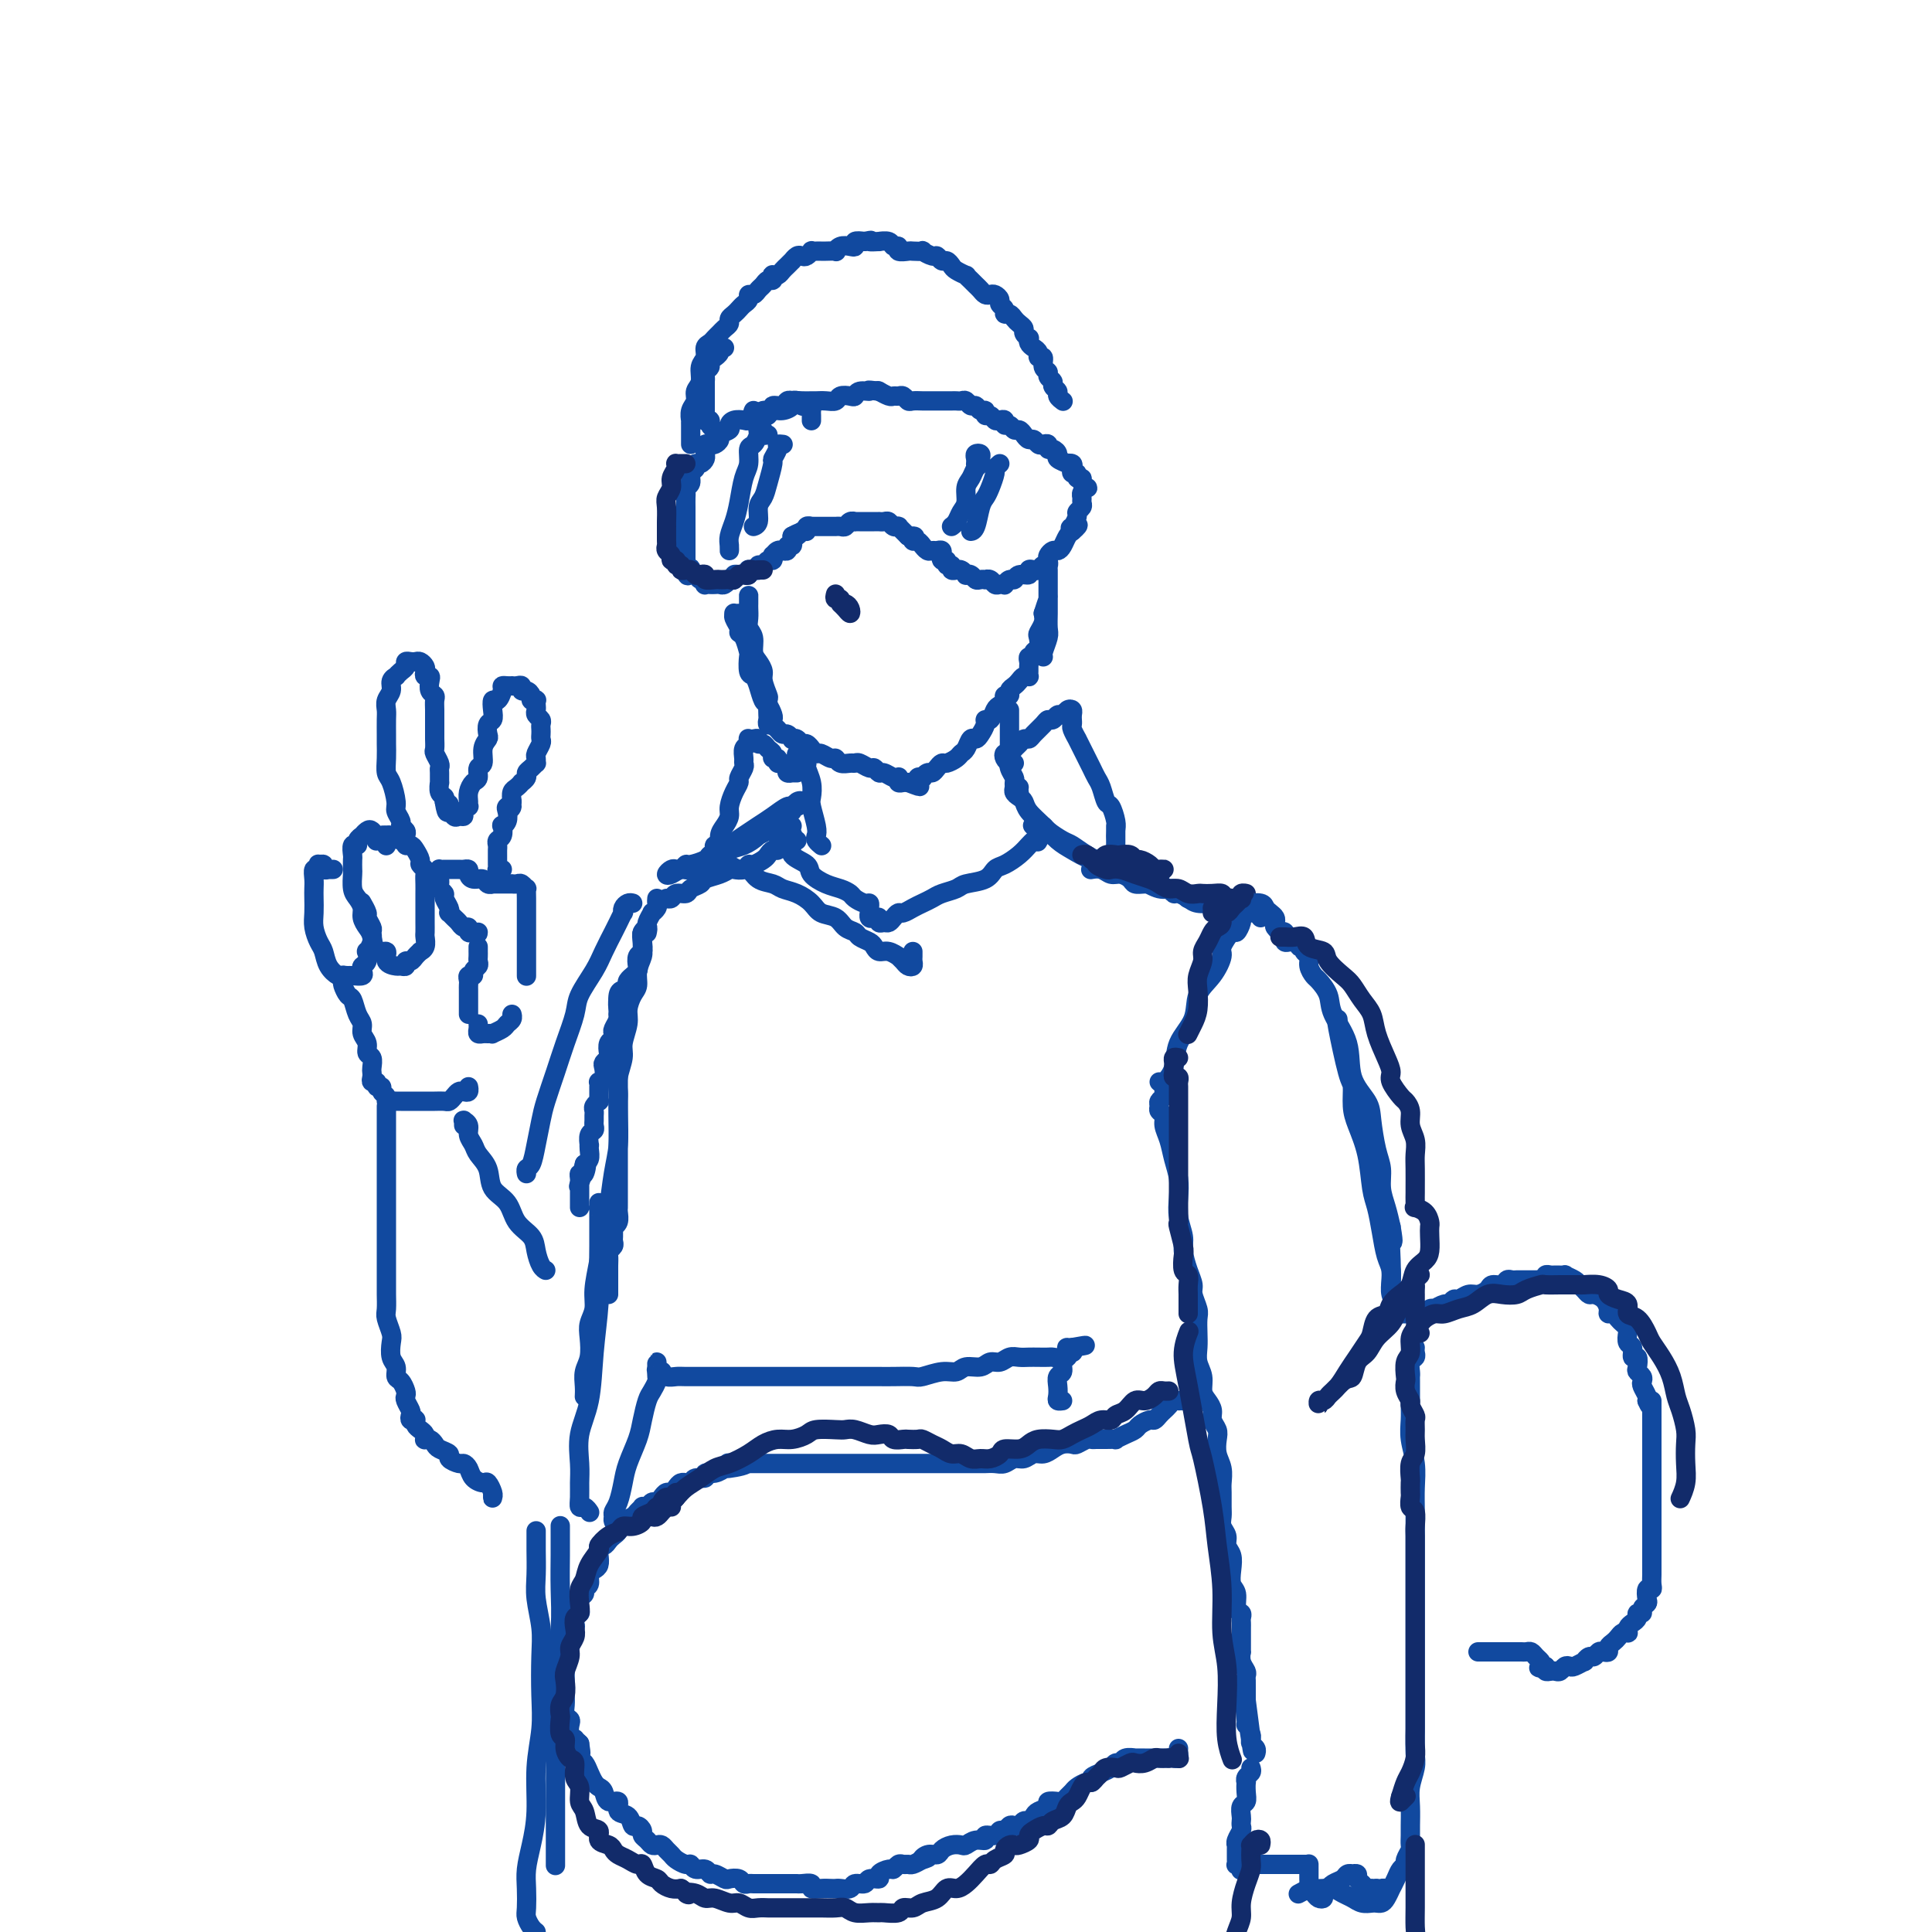 <svg viewBox='0 0 400 400' version='1.1' xmlns='http://www.w3.org/2000/svg' xmlns:xlink='http://www.w3.org/1999/xlink'><g fill='none' stroke='#11499F' stroke-width='4' stroke-linecap='round' stroke-linejoin='round'><path d='M168,87c-0.002,0.091 -0.003,0.182 0,0c0.003,-0.182 0.012,-0.636 0,-1c-0.012,-0.364 -0.044,-0.637 0,-1c0.044,-0.363 0.166,-0.815 0,-1c-0.166,-0.185 -0.618,-0.102 -1,0c-0.382,0.102 -0.694,0.222 -1,0c-0.306,-0.222 -0.605,-0.788 -1,-1c-0.395,-0.212 -0.884,-0.072 -1,0c-0.116,0.072 0.143,0.076 0,0c-0.143,-0.076 -0.686,-0.232 -1,0c-0.314,0.232 -0.399,0.851 -1,1c-0.601,0.149 -1.719,-0.171 -2,0c-0.281,0.171 0.275,0.834 0,1c-0.275,0.166 -1.382,-0.166 -2,0c-0.618,0.166 -0.746,0.828 -1,1c-0.254,0.172 -0.633,-0.147 -1,0c-0.367,0.147 -0.723,0.760 -1,1c-0.277,0.240 -0.474,0.106 -1,0c-0.526,-0.106 -1.380,-0.183 -2,0c-0.620,0.183 -1.006,0.627 -1,1c0.006,0.373 0.405,0.674 0,1c-0.405,0.326 -1.615,0.675 -2,1c-0.385,0.325 0.055,0.626 0,1c-0.055,0.374 -0.603,0.821 -1,1c-0.397,0.179 -0.641,0.089 -1,0c-0.359,-0.089 -0.831,-0.178 -1,0c-0.169,0.178 -0.035,0.621 0,1c0.035,0.379 -0.028,0.693 0,1c0.028,0.307 0.147,0.606 0,1c-0.147,0.394 -0.560,0.883 -1,1c-0.440,0.117 -0.906,-0.137 -1,0c-0.094,0.137 0.185,0.667 0,1c-0.185,0.333 -0.834,0.469 -1,1c-0.166,0.531 0.152,1.455 0,2c-0.152,0.545 -0.773,0.710 -1,1c-0.227,0.290 -0.061,0.706 0,1c0.061,0.294 0.016,0.465 0,1c-0.016,0.535 -0.004,1.435 0,2c0.004,0.565 0.001,0.795 0,1c-0.001,0.205 -0.000,0.383 0,1c0.000,0.617 0.000,1.671 0,2c-0.000,0.329 -0.000,-0.067 0,0c0.000,0.067 0.000,0.596 0,1c-0.000,0.404 -0.000,0.682 0,1c0.000,0.318 0.000,0.676 0,1c-0.000,0.324 -0.000,0.613 0,1c0.000,0.387 0.000,0.874 0,1c-0.000,0.126 -0.000,-0.107 0,0c0.000,0.107 0.000,0.553 0,1c-0.000,0.447 -0.000,0.893 0,1c0.000,0.107 0.000,-0.125 0,0c-0.000,0.125 -0.000,0.607 0,1c0.000,0.393 0.000,0.696 0,1'/><path d='M142,118c0.240,2.332 0.838,0.662 1,0c0.162,-0.662 -0.114,-0.317 0,0c0.114,0.317 0.618,0.607 1,1c0.382,0.393 0.641,0.890 1,1c0.359,0.110 0.817,-0.167 1,0c0.183,0.167 0.091,0.776 0,1c-0.091,0.224 -0.179,0.061 0,0c0.179,-0.061 0.626,-0.020 1,0c0.374,0.020 0.673,0.019 1,0c0.327,-0.019 0.680,-0.057 1,0c0.320,0.057 0.607,0.208 1,0c0.393,-0.208 0.893,-0.774 1,-1c0.107,-0.226 -0.179,-0.114 0,0c0.179,0.114 0.822,0.228 1,0c0.178,-0.228 -0.110,-0.797 0,-1c0.110,-0.203 0.617,-0.040 1,0c0.383,0.040 0.641,-0.042 1,0c0.359,0.042 0.818,0.209 1,0c0.182,-0.209 0.086,-0.792 0,-1c-0.086,-0.208 -0.164,-0.041 0,0c0.164,0.041 0.568,-0.046 1,0c0.432,0.046 0.890,0.224 1,0c0.110,-0.224 -0.128,-0.849 0,-1c0.128,-0.151 0.622,0.171 1,0c0.378,-0.171 0.640,-0.834 1,-1c0.360,-0.166 0.819,0.166 1,0c0.181,-0.166 0.086,-0.829 0,-1c-0.086,-0.171 -0.163,0.152 0,0c0.163,-0.152 0.564,-0.777 1,-1c0.436,-0.223 0.905,-0.045 1,0c0.095,0.045 -0.185,-0.045 0,0c0.185,0.045 0.834,0.223 1,0c0.166,-0.223 -0.152,-0.847 0,-1c0.152,-0.153 0.773,0.165 1,0c0.227,-0.165 0.061,-0.814 0,-1c-0.061,-0.186 -0.017,0.090 0,0c0.017,-0.090 0.009,-0.545 0,-1'/><path d='M164,111c2.659,-1.482 1.305,-0.187 1,0c-0.305,0.187 0.439,-0.735 1,-1c0.561,-0.265 0.938,0.125 1,0c0.062,-0.125 -0.191,-0.766 0,-1c0.191,-0.234 0.825,-0.063 1,0c0.175,0.063 -0.108,0.017 0,0c0.108,-0.017 0.607,-0.005 1,0c0.393,0.005 0.679,0.001 1,0c0.321,-0.001 0.677,-0.001 1,0c0.323,0.001 0.611,0.001 1,0c0.389,-0.001 0.877,-0.004 1,0c0.123,0.004 -0.121,0.015 0,0c0.121,-0.015 0.606,-0.057 1,0c0.394,0.057 0.697,0.211 1,0c0.303,-0.211 0.606,-0.789 1,-1c0.394,-0.211 0.879,-0.057 1,0c0.121,0.057 -0.123,0.015 0,0c0.123,-0.015 0.611,-0.004 1,0c0.389,0.004 0.678,0.001 1,0c0.322,-0.001 0.678,0.000 1,0c0.322,-0.000 0.611,-0.001 1,0c0.389,0.001 0.877,0.004 1,0c0.123,-0.004 -0.121,-0.015 0,0c0.121,0.015 0.607,0.057 1,0c0.393,-0.057 0.693,-0.212 1,0c0.307,0.212 0.621,0.792 1,1c0.379,0.208 0.823,0.045 1,0c0.177,-0.045 0.089,0.029 0,0c-0.089,-0.029 -0.178,-0.162 0,0c0.178,0.162 0.622,0.618 1,1c0.378,0.382 0.689,0.691 1,1'/><path d='M188,111c2.095,0.399 1.331,-0.104 1,0c-0.331,0.104 -0.229,0.816 0,1c0.229,0.184 0.586,-0.161 1,0c0.414,0.161 0.884,0.828 1,1c0.116,0.172 -0.123,-0.151 0,0c0.123,0.151 0.607,0.777 1,1c0.393,0.223 0.694,0.045 1,0c0.306,-0.045 0.617,0.045 1,0c0.383,-0.045 0.839,-0.223 1,0c0.161,0.223 0.028,0.848 0,1c-0.028,0.152 0.049,-0.171 0,0c-0.049,0.171 -0.224,0.834 0,1c0.224,0.166 0.849,-0.166 1,0c0.151,0.166 -0.170,0.829 0,1c0.170,0.171 0.833,-0.151 1,0c0.167,0.151 -0.161,0.776 0,1c0.161,0.224 0.813,0.046 1,0c0.187,-0.046 -0.091,0.039 0,0c0.091,-0.039 0.549,-0.203 1,0c0.451,0.203 0.894,0.772 1,1c0.106,0.228 -0.125,0.113 0,0c0.125,-0.113 0.607,-0.226 1,0c0.393,0.226 0.697,0.792 1,1c0.303,0.208 0.606,0.060 1,0c0.394,-0.060 0.879,-0.030 1,0c0.121,0.030 -0.121,0.060 0,0c0.121,-0.060 0.606,-0.211 1,0c0.394,0.211 0.697,0.785 1,1c0.303,0.215 0.606,0.073 1,0c0.394,-0.073 0.878,-0.076 1,0c0.122,0.076 -0.117,0.232 0,0c0.117,-0.232 0.591,-0.850 1,-1c0.409,-0.150 0.754,0.170 1,0c0.246,-0.170 0.395,-0.829 1,-1c0.605,-0.171 1.668,0.146 2,0c0.332,-0.146 -0.065,-0.756 0,-1c0.065,-0.244 0.592,-0.121 1,0c0.408,0.121 0.697,0.240 1,0c0.303,-0.240 0.620,-0.839 1,-1c0.380,-0.161 0.823,0.115 1,0c0.177,-0.115 0.089,-0.621 0,-1c-0.089,-0.379 -0.179,-0.630 0,-1c0.179,-0.370 0.625,-0.859 1,-1c0.375,-0.141 0.678,0.065 1,0c0.322,-0.065 0.664,-0.402 1,-1c0.336,-0.598 0.668,-1.457 1,-2c0.332,-0.543 0.666,-0.772 1,-1'/><path d='M222,110c2.338,-1.957 0.683,-1.351 0,-1c-0.683,0.351 -0.393,0.445 0,0c0.393,-0.445 0.890,-1.429 1,-2c0.110,-0.571 -0.168,-0.730 0,-1c0.168,-0.270 0.780,-0.651 1,-1c0.220,-0.349 0.046,-0.667 0,-1c-0.046,-0.333 0.036,-0.680 0,-1c-0.036,-0.320 -0.191,-0.612 0,-1c0.191,-0.388 0.727,-0.874 1,-1c0.273,-0.126 0.284,0.106 0,0c-0.284,-0.106 -0.865,-0.549 -1,-1c-0.135,-0.451 0.174,-0.908 0,-1c-0.174,-0.092 -0.830,0.182 -1,0c-0.170,-0.182 0.146,-0.819 0,-1c-0.146,-0.181 -0.755,0.096 -1,0c-0.245,-0.096 -0.126,-0.565 0,-1c0.126,-0.435 0.259,-0.837 0,-1c-0.259,-0.163 -0.909,-0.086 -1,0c-0.091,0.086 0.378,0.182 0,0c-0.378,-0.182 -1.603,-0.641 -2,-1c-0.397,-0.359 0.034,-0.618 0,-1c-0.034,-0.382 -0.534,-0.886 -1,-1c-0.466,-0.114 -0.898,0.162 -1,0c-0.102,-0.162 0.127,-0.761 0,-1c-0.127,-0.239 -0.612,-0.119 -1,0c-0.388,0.119 -0.681,0.238 -1,0c-0.319,-0.238 -0.663,-0.833 -1,-1c-0.337,-0.167 -0.667,0.095 -1,0c-0.333,-0.095 -0.667,-0.546 -1,-1c-0.333,-0.454 -0.663,-0.910 -1,-1c-0.337,-0.090 -0.682,0.186 -1,0c-0.318,-0.186 -0.610,-0.833 -1,-1c-0.390,-0.167 -0.878,0.147 -1,0c-0.122,-0.147 0.121,-0.756 0,-1c-0.121,-0.244 -0.606,-0.122 -1,0c-0.394,0.122 -0.697,0.244 -1,0c-0.303,-0.244 -0.606,-0.854 -1,-1c-0.394,-0.146 -0.879,0.172 -1,0c-0.121,-0.172 0.122,-0.835 0,-1c-0.122,-0.165 -0.610,0.166 -1,0c-0.390,-0.166 -0.682,-0.829 -1,-1c-0.318,-0.171 -0.661,0.150 -1,0c-0.339,-0.150 -0.673,-0.772 -1,-1c-0.327,-0.228 -0.646,-0.061 -1,0c-0.354,0.061 -0.743,0.016 -1,0c-0.257,-0.016 -0.384,-0.004 -1,0c-0.616,0.004 -1.722,0.001 -2,0c-0.278,-0.001 0.273,-0.001 0,0c-0.273,0.001 -1.368,0.001 -2,0c-0.632,-0.001 -0.799,-0.004 -1,0c-0.201,0.004 -0.435,0.015 -1,0c-0.565,-0.015 -1.461,-0.057 -2,0c-0.539,0.057 -0.721,0.212 -1,0c-0.279,-0.212 -0.657,-0.793 -1,-1c-0.343,-0.207 -0.653,-0.042 -1,0c-0.347,0.042 -0.732,-0.040 -1,0c-0.268,0.040 -0.418,0.203 -1,0c-0.582,-0.203 -1.595,-0.772 -2,-1c-0.405,-0.228 -0.203,-0.114 0,0'/><path d='M182,81c-3.440,-0.448 -2.039,-0.069 -2,0c0.039,0.069 -1.284,-0.174 -2,0c-0.716,0.174 -0.824,0.765 -1,1c-0.176,0.235 -0.418,0.116 -1,0c-0.582,-0.116 -1.503,-0.227 -2,0c-0.497,0.227 -0.569,0.793 -1,1c-0.431,0.207 -1.220,0.055 -2,0c-0.780,-0.055 -1.552,-0.012 -2,0c-0.448,0.012 -0.571,-0.007 -1,0c-0.429,0.007 -1.165,0.039 -2,0c-0.835,-0.039 -1.768,-0.150 -2,0c-0.232,0.150 0.237,0.562 0,1c-0.237,0.438 -1.181,0.903 -2,1c-0.819,0.097 -1.512,-0.174 -2,0c-0.488,0.174 -0.772,0.792 -1,1c-0.228,0.208 -0.401,0.004 -1,0c-0.599,-0.004 -1.623,0.191 -2,0c-0.377,-0.191 -0.108,-0.769 0,-1c0.108,-0.231 0.054,-0.116 0,0'/><path d='M148,89c-0.453,-0.311 -0.906,-0.622 -1,-1c-0.094,-0.378 0.171,-0.822 0,-1c-0.171,-0.178 -0.778,-0.089 -1,0c-0.222,0.089 -0.060,0.177 0,0c0.060,-0.177 0.016,-0.621 0,-1c-0.016,-0.379 -0.004,-0.693 0,-1c0.004,-0.307 0.001,-0.607 0,-1c-0.001,-0.393 -0.000,-0.878 0,-1c0.000,-0.122 0.000,0.121 0,0c-0.000,-0.121 -0.000,-0.606 0,-1c0.000,-0.394 0.000,-0.697 0,-1c-0.000,-0.303 -0.001,-0.606 0,-1c0.001,-0.394 0.004,-0.879 0,-1c-0.004,-0.121 -0.016,0.123 0,0c0.016,-0.123 0.061,-0.611 0,-1c-0.061,-0.389 -0.228,-0.678 0,-1c0.228,-0.322 0.850,-0.678 1,-1c0.150,-0.322 -0.171,-0.612 0,-1c0.171,-0.388 0.834,-0.875 1,-1c0.166,-0.125 -0.165,0.110 0,0c0.165,-0.110 0.828,-0.566 1,-1c0.172,-0.434 -0.146,-0.848 0,-1c0.146,-0.152 0.756,-0.044 1,0c0.244,0.044 0.122,0.022 0,0'/><path d='M143,92c-0.000,-0.334 -0.000,-0.668 0,-1c0.000,-0.332 0.000,-0.662 0,-1c-0.000,-0.338 -0.001,-0.685 0,-1c0.001,-0.315 0.004,-0.598 0,-1c-0.004,-0.402 -0.016,-0.923 0,-1c0.016,-0.077 0.061,0.290 0,0c-0.061,-0.290 -0.228,-1.236 0,-2c0.228,-0.764 0.850,-1.345 1,-2c0.150,-0.655 -0.171,-1.384 0,-2c0.171,-0.616 0.833,-1.121 1,-2c0.167,-0.879 -0.163,-2.133 0,-3c0.163,-0.867 0.817,-1.345 1,-2c0.183,-0.655 -0.106,-1.485 0,-2c0.106,-0.515 0.607,-0.715 1,-1c0.393,-0.285 0.679,-0.654 1,-1c0.321,-0.346 0.677,-0.670 1,-1c0.323,-0.330 0.611,-0.666 1,-1c0.389,-0.334 0.877,-0.667 1,-1c0.123,-0.333 -0.121,-0.666 0,-1c0.121,-0.334 0.606,-0.668 1,-1c0.394,-0.332 0.697,-0.663 1,-1c0.303,-0.337 0.606,-0.682 1,-1c0.394,-0.318 0.879,-0.610 1,-1c0.121,-0.390 -0.123,-0.879 0,-1c0.123,-0.121 0.611,0.126 1,0c0.389,-0.126 0.679,-0.626 1,-1c0.321,-0.374 0.674,-0.622 1,-1c0.326,-0.378 0.626,-0.885 1,-1c0.374,-0.115 0.821,0.162 1,0c0.179,-0.162 0.089,-0.764 0,-1c-0.089,-0.236 -0.178,-0.106 0,0c0.178,0.106 0.621,0.187 1,0c0.379,-0.187 0.693,-0.642 1,-1c0.307,-0.358 0.607,-0.618 1,-1c0.393,-0.382 0.878,-0.886 1,-1c0.122,-0.114 -0.121,0.162 0,0c0.121,-0.162 0.606,-0.761 1,-1c0.394,-0.239 0.697,-0.117 1,0c0.303,0.117 0.606,0.227 1,0c0.394,-0.227 0.878,-0.793 1,-1c0.122,-0.207 -0.117,-0.056 0,0c0.117,0.056 0.591,0.016 1,0c0.409,-0.016 0.753,-0.008 1,0c0.247,0.008 0.398,0.016 1,0c0.602,-0.016 1.654,-0.056 2,0c0.346,0.056 -0.014,0.207 0,0c0.014,-0.207 0.401,-0.774 1,-1c0.599,-0.226 1.408,-0.112 2,0c0.592,0.112 0.967,0.223 1,0c0.033,-0.223 -0.276,-0.778 0,-1c0.276,-0.222 1.138,-0.111 2,0'/><path d='M179,50c2.263,-0.463 0.921,-0.120 1,0c0.079,0.120 1.581,0.017 2,0c0.419,-0.017 -0.243,0.052 0,0c0.243,-0.052 1.393,-0.224 2,0c0.607,0.224 0.672,0.845 1,1c0.328,0.155 0.919,-0.154 1,0c0.081,0.154 -0.348,0.772 0,1c0.348,0.228 1.473,0.065 2,0c0.527,-0.065 0.456,-0.033 1,0c0.544,0.033 1.704,0.065 2,0c0.296,-0.065 -0.272,-0.229 0,0c0.272,0.229 1.383,0.849 2,1c0.617,0.151 0.742,-0.167 1,0c0.258,0.167 0.651,0.819 1,1c0.349,0.181 0.653,-0.110 1,0c0.347,0.110 0.737,0.621 1,1c0.263,0.379 0.399,0.626 1,1c0.601,0.374 1.667,0.873 2,1c0.333,0.127 -0.065,-0.120 0,0c0.065,0.120 0.595,0.607 1,1c0.405,0.393 0.686,0.693 1,1c0.314,0.307 0.663,0.621 1,1c0.337,0.379 0.664,0.823 1,1c0.336,0.177 0.683,0.089 1,0c0.317,-0.089 0.606,-0.177 1,0c0.394,0.177 0.893,0.621 1,1c0.107,0.379 -0.179,0.693 0,1c0.179,0.307 0.821,0.607 1,1c0.179,0.393 -0.106,0.879 0,1c0.106,0.121 0.602,-0.123 1,0c0.398,0.123 0.699,0.611 1,1c0.301,0.389 0.603,0.678 1,1c0.397,0.322 0.890,0.678 1,1c0.110,0.322 -0.164,0.611 0,1c0.164,0.389 0.766,0.877 1,1c0.234,0.123 0.100,-0.121 0,0c-0.100,0.121 -0.166,0.605 0,1c0.166,0.395 0.565,0.701 1,1c0.435,0.299 0.905,0.591 1,1c0.095,0.409 -0.186,0.936 0,1c0.186,0.064 0.838,-0.334 1,0c0.162,0.334 -0.168,1.399 0,2c0.168,0.601 0.834,0.739 1,1c0.166,0.261 -0.167,0.647 0,1c0.167,0.353 0.833,0.673 1,1c0.167,0.327 -0.165,0.662 0,1c0.165,0.338 0.829,0.679 1,1c0.171,0.321 -0.150,0.622 0,1c0.150,0.378 0.771,0.833 1,1c0.229,0.167 0.065,0.048 0,0c-0.065,-0.048 -0.033,-0.024 0,0'/><path d='M155,124c0.000,-0.510 0.000,-1.021 0,-1c-0.000,0.021 -0.001,0.572 0,1c0.001,0.428 0.004,0.732 0,1c-0.004,0.268 -0.016,0.498 0,1c0.016,0.502 0.060,1.275 0,2c-0.060,0.725 -0.222,1.402 0,2c0.222,0.598 0.829,1.117 1,2c0.171,0.883 -0.094,2.128 0,3c0.094,0.872 0.547,1.369 1,2c0.453,0.631 0.906,1.395 1,2c0.094,0.605 -0.171,1.051 0,2c0.171,0.949 0.777,2.402 1,3c0.223,0.598 0.064,0.342 0,1c-0.064,0.658 -0.031,2.229 0,3c0.031,0.771 0.060,0.743 0,1c-0.060,0.257 -0.208,0.800 0,1c0.208,0.200 0.774,0.057 1,0c0.226,-0.057 0.113,-0.029 0,0'/><path d='M153,127c-0.431,0.016 -0.862,0.032 -1,0c-0.138,-0.032 0.018,-0.113 0,0c-0.018,0.113 -0.211,0.420 0,1c0.211,0.580 0.827,1.435 1,2c0.173,0.565 -0.098,0.842 0,1c0.098,0.158 0.565,0.199 1,1c0.435,0.801 0.837,2.363 1,3c0.163,0.637 0.085,0.349 0,1c-0.085,0.651 -0.178,2.239 0,3c0.178,0.761 0.626,0.694 1,1c0.374,0.306 0.675,0.985 1,2c0.325,1.015 0.675,2.366 1,3c0.325,0.634 0.626,0.551 1,1c0.374,0.449 0.821,1.431 1,2c0.179,0.569 0.089,0.726 0,1c-0.089,0.274 -0.178,0.666 0,1c0.178,0.334 0.621,0.612 1,1c0.379,0.388 0.693,0.888 1,1c0.307,0.112 0.607,-0.162 1,0c0.393,0.162 0.878,0.760 1,1c0.122,0.240 -0.121,0.121 0,0c0.121,-0.121 0.606,-0.244 1,0c0.394,0.244 0.697,0.854 1,1c0.303,0.146 0.605,-0.172 1,0c0.395,0.172 0.883,0.835 1,1c0.117,0.165 -0.137,-0.167 0,0c0.137,0.167 0.666,0.833 1,1c0.334,0.167 0.474,-0.166 1,0c0.526,0.166 1.436,0.829 2,1c0.564,0.171 0.780,-0.151 1,0c0.220,0.151 0.444,0.777 1,1c0.556,0.223 1.444,0.045 2,0c0.556,-0.045 0.779,0.045 1,0c0.221,-0.045 0.439,-0.223 1,0c0.561,0.223 1.463,0.848 2,1c0.537,0.152 0.708,-0.169 1,0c0.292,0.169 0.705,0.829 1,1c0.295,0.171 0.470,-0.147 1,0c0.530,0.147 1.413,0.757 2,1c0.587,0.243 0.879,0.118 1,0c0.121,-0.118 0.071,-0.228 0,0c-0.071,0.228 -0.163,0.793 0,1c0.163,0.207 0.580,0.055 1,0c0.420,-0.055 0.844,-0.015 1,0c0.156,0.015 0.045,0.004 0,0c-0.045,-0.004 -0.022,-0.002 0,0'/><path d='M188,162c4.338,1.686 1.683,0.400 1,0c-0.683,-0.400 0.604,0.085 1,0c0.396,-0.085 -0.101,-0.740 0,-1c0.101,-0.260 0.801,-0.125 1,0c0.199,0.125 -0.101,0.240 0,0c0.101,-0.240 0.603,-0.834 1,-1c0.397,-0.166 0.687,0.096 1,0c0.313,-0.096 0.647,-0.551 1,-1c0.353,-0.449 0.724,-0.893 1,-1c0.276,-0.107 0.455,0.121 1,0c0.545,-0.121 1.456,-0.592 2,-1c0.544,-0.408 0.723,-0.752 1,-1c0.277,-0.248 0.653,-0.398 1,-1c0.347,-0.602 0.667,-1.654 1,-2c0.333,-0.346 0.681,0.014 1,0c0.319,-0.014 0.610,-0.403 1,-1c0.390,-0.597 0.878,-1.403 1,-2c0.122,-0.597 -0.121,-0.986 0,-1c0.121,-0.014 0.606,0.346 1,0c0.394,-0.346 0.698,-1.398 1,-2c0.302,-0.602 0.602,-0.753 1,-1c0.398,-0.247 0.894,-0.591 1,-1c0.106,-0.409 -0.179,-0.883 0,-1c0.179,-0.117 0.821,0.123 1,0c0.179,-0.123 -0.106,-0.607 0,-1c0.106,-0.393 0.603,-0.693 1,-1c0.397,-0.307 0.695,-0.621 1,-1c0.305,-0.379 0.618,-0.823 1,-1c0.382,-0.177 0.835,-0.089 1,0c0.165,0.089 0.043,0.177 0,0c-0.043,-0.177 -0.008,-0.621 0,-1c0.008,-0.379 -0.013,-0.693 0,-1c0.013,-0.307 0.060,-0.606 0,-1c-0.060,-0.394 -0.226,-0.883 0,-1c0.226,-0.117 0.844,0.138 1,0c0.156,-0.138 -0.151,-0.670 0,-1c0.151,-0.330 0.759,-0.459 1,-1c0.241,-0.541 0.116,-1.496 0,-2c-0.116,-0.504 -0.224,-0.559 0,-1c0.224,-0.441 0.778,-1.269 1,-2c0.222,-0.731 0.111,-1.366 0,-2'/><path d='M216,127c0.845,-2.655 0.959,-2.793 1,-3c0.041,-0.207 0.011,-0.484 0,-1c-0.011,-0.516 -0.003,-1.271 0,-2c0.003,-0.729 0.001,-1.433 0,-2c-0.001,-0.567 -0.000,-0.997 0,-1c0.000,-0.003 0.000,0.421 0,1c-0.000,0.579 -0.000,1.314 0,2c0.000,0.686 0.001,1.323 0,2c-0.001,0.677 -0.004,1.393 0,2c0.004,0.607 0.015,1.105 0,2c-0.015,0.895 -0.057,2.187 0,3c0.057,0.813 0.211,1.146 0,2c-0.211,0.854 -0.788,2.230 -1,3c-0.212,0.770 -0.061,0.934 0,1c0.061,0.066 0.030,0.033 0,0'/><path d='M209,147c-0.000,0.357 -0.000,0.715 0,1c0.000,0.285 0.000,0.499 0,1c-0.000,0.501 -0.001,1.289 0,2c0.001,0.711 0.004,1.346 0,2c-0.004,0.654 -0.015,1.327 0,2c0.015,0.673 0.057,1.346 0,2c-0.057,0.654 -0.212,1.289 0,2c0.212,0.711 0.793,1.497 1,2c0.207,0.503 0.042,0.723 0,1c-0.042,0.277 0.040,0.610 0,1c-0.040,0.390 -0.203,0.836 0,1c0.203,0.164 0.772,0.047 1,0c0.228,-0.047 0.114,-0.023 0,0'/><path d='M165,158c0.033,-0.316 0.065,-0.631 0,-1c-0.065,-0.369 -0.229,-0.791 0,-1c0.229,-0.209 0.850,-0.205 1,0c0.150,0.205 -0.170,0.611 0,1c0.170,0.389 0.829,0.759 1,1c0.171,0.241 -0.147,0.351 0,1c0.147,0.649 0.758,1.837 1,3c0.242,1.163 0.117,2.300 0,3c-0.117,0.700 -0.224,0.962 0,2c0.224,1.038 0.778,2.853 1,4c0.222,1.147 0.111,1.627 0,2c-0.111,0.373 -0.222,0.639 0,1c0.222,0.361 0.778,0.817 1,1c0.222,0.183 0.111,0.091 0,0'/><path d='M211,163c-0.509,0.329 -1.017,0.657 -1,1c0.017,0.343 0.560,0.700 1,1c0.440,0.300 0.778,0.541 1,1c0.222,0.459 0.330,1.135 1,2c0.670,0.865 1.902,1.919 3,3c1.098,1.081 2.060,2.188 3,3c0.940,0.812 1.856,1.328 3,2c1.144,0.672 2.515,1.499 4,2c1.485,0.501 3.083,0.674 4,1c0.917,0.326 1.153,0.805 2,1c0.847,0.195 2.304,0.108 3,0c0.696,-0.108 0.631,-0.235 1,0c0.369,0.235 1.171,0.834 2,1c0.829,0.166 1.684,-0.099 2,0c0.316,0.099 0.093,0.562 0,1c-0.093,0.438 -0.056,0.850 0,1c0.056,0.150 0.132,0.037 0,0c-0.132,-0.037 -0.472,-0.000 -1,0c-0.528,0.000 -1.244,-0.037 -2,0c-0.756,0.037 -1.553,0.150 -2,0c-0.447,-0.150 -0.544,-0.562 -1,-1c-0.456,-0.438 -1.271,-0.902 -2,-1c-0.729,-0.098 -1.371,0.170 -2,0c-0.629,-0.170 -1.246,-0.776 -2,-1c-0.754,-0.224 -1.644,-0.064 -2,0c-0.356,0.064 -0.178,0.032 0,0'/><path d='M217,172c-0.202,0.113 -0.405,0.226 -1,0c-0.595,-0.226 -1.584,-0.791 -2,-1c-0.416,-0.209 -0.259,-0.063 0,0c0.259,0.063 0.621,0.044 1,0c0.379,-0.044 0.775,-0.111 1,0c0.225,0.111 0.280,0.401 1,1c0.720,0.599 2.106,1.508 3,2c0.894,0.492 1.295,0.568 2,1c0.705,0.432 1.714,1.220 3,2c1.286,0.780 2.848,1.553 4,2c1.152,0.447 1.895,0.567 3,1c1.105,0.433 2.572,1.177 4,2c1.428,0.823 2.818,1.723 4,2c1.182,0.277 2.155,-0.069 3,0c0.845,0.069 1.561,0.555 2,1c0.439,0.445 0.602,0.851 1,1c0.398,0.149 1.030,0.040 1,0c-0.030,-0.040 -0.723,-0.011 -1,0c-0.277,0.011 -0.139,0.006 0,0'/><path d='M165,174c-0.416,-0.030 -0.831,-0.060 -1,0c-0.169,0.060 -0.091,0.209 0,0c0.091,-0.209 0.194,-0.775 0,-1c-0.194,-0.225 -0.685,-0.110 -1,0c-0.315,0.110 -0.452,0.214 -1,0c-0.548,-0.214 -1.505,-0.748 -2,-1c-0.495,-0.252 -0.526,-0.223 -1,0c-0.474,0.223 -1.390,0.640 -2,1c-0.610,0.360 -0.916,0.665 -2,1c-1.084,0.335 -2.948,0.702 -4,1c-1.052,0.298 -1.293,0.528 -2,1c-0.707,0.472 -1.879,1.185 -3,2c-1.121,0.815 -2.192,1.731 -3,2c-0.808,0.269 -1.352,-0.110 -2,0c-0.648,0.110 -1.400,0.710 -2,1c-0.600,0.290 -1.047,0.270 -1,0c0.047,-0.270 0.588,-0.789 1,-1c0.412,-0.211 0.696,-0.112 1,0c0.304,0.112 0.630,0.237 1,0c0.370,-0.237 0.785,-0.837 1,-1c0.215,-0.163 0.231,0.112 1,0c0.769,-0.112 2.292,-0.610 3,-1c0.708,-0.390 0.601,-0.671 1,-1c0.399,-0.329 1.303,-0.707 2,-1c0.697,-0.293 1.188,-0.503 2,-1c0.812,-0.497 1.944,-1.281 3,-2c1.056,-0.719 2.037,-1.373 3,-2c0.963,-0.627 1.909,-1.227 3,-2c1.091,-0.773 2.328,-1.720 3,-2c0.672,-0.280 0.778,0.106 1,0c0.222,-0.106 0.558,-0.705 1,-1c0.442,-0.295 0.988,-0.288 1,0c0.012,0.288 -0.511,0.856 -1,1c-0.489,0.144 -0.942,-0.135 -1,0c-0.058,0.135 0.281,0.683 0,1c-0.281,0.317 -1.181,0.404 -2,1c-0.819,0.596 -1.558,1.703 -2,2c-0.442,0.297 -0.586,-0.215 -1,0c-0.414,0.215 -1.099,1.158 -2,2c-0.901,0.842 -2.018,1.585 -3,2c-0.982,0.415 -1.830,0.503 -3,1c-1.170,0.497 -2.661,1.403 -4,2c-1.339,0.597 -2.525,0.885 -3,1c-0.475,0.115 -0.237,0.058 0,0'/><path d='M243,184c-0.286,-0.009 -0.572,-0.017 -1,0c-0.428,0.017 -0.998,0.060 -1,0c-0.002,-0.060 0.565,-0.223 1,0c0.435,0.223 0.740,0.830 1,1c0.260,0.170 0.477,-0.098 1,0c0.523,0.098 1.351,0.562 2,1c0.649,0.438 1.117,0.850 2,1c0.883,0.150 2.180,0.040 3,0c0.820,-0.040 1.161,-0.008 2,0c0.839,0.008 2.175,-0.009 3,0c0.825,0.009 1.139,0.044 2,0c0.861,-0.044 2.270,-0.166 3,0c0.730,0.166 0.783,0.622 1,1c0.217,0.378 0.598,0.679 1,1c0.402,0.321 0.825,0.661 1,1c0.175,0.339 0.103,0.678 0,1c-0.103,0.322 -0.238,0.626 0,1c0.238,0.374 0.849,0.817 1,1c0.151,0.183 -0.156,0.105 0,0c0.156,-0.105 0.777,-0.239 1,0c0.223,0.239 0.048,0.849 0,1c-0.048,0.151 0.030,-0.157 0,0c-0.030,0.157 -0.167,0.778 0,1c0.167,0.222 0.637,0.045 1,0c0.363,-0.045 0.618,0.044 1,0c0.382,-0.044 0.891,-0.220 1,0c0.109,0.220 -0.182,0.835 0,1c0.182,0.165 0.837,-0.120 1,0c0.163,0.120 -0.165,0.647 0,1c0.165,0.353 0.822,0.534 1,1c0.178,0.466 -0.123,1.218 0,2c0.123,0.782 0.671,1.596 1,2c0.329,0.404 0.439,0.400 1,1c0.561,0.600 1.572,1.805 2,3c0.428,1.195 0.272,2.379 1,4c0.728,1.621 2.341,3.680 3,6c0.659,2.320 0.363,4.903 1,7c0.637,2.097 2.209,3.708 3,5c0.791,1.292 0.803,2.263 1,4c0.197,1.737 0.578,4.239 1,6c0.422,1.761 0.886,2.781 1,4c0.114,1.219 -0.123,2.636 0,4c0.123,1.364 0.607,2.675 1,4c0.393,1.325 0.697,2.662 1,4'/><path d='M288,254c0.775,4.513 0.211,2.796 0,3c-0.211,0.204 -0.070,2.328 0,4c0.070,1.672 0.070,2.891 0,4c-0.070,1.109 -0.211,2.106 0,3c0.211,0.894 0.775,1.684 1,2c0.225,0.316 0.113,0.158 0,0'/><path d='M277,211c0.052,0.565 0.105,1.130 0,1c-0.105,-0.130 -0.366,-0.956 0,1c0.366,1.956 1.359,6.694 2,9c0.641,2.306 0.931,2.178 1,3c0.069,0.822 -0.084,2.592 0,4c0.084,1.408 0.404,2.455 1,4c0.596,1.545 1.469,3.590 2,6c0.531,2.410 0.720,5.186 1,7c0.280,1.814 0.649,2.665 1,4c0.351,1.335 0.682,3.153 1,5c0.318,1.847 0.621,3.722 1,5c0.379,1.278 0.833,1.960 1,3c0.167,1.040 0.048,2.440 0,3c-0.048,0.560 -0.024,0.280 0,0'/><path d='M261,190c-0.331,-0.430 -0.662,-0.860 -1,-1c-0.338,-0.140 -0.682,0.009 -1,0c-0.318,-0.009 -0.609,-0.177 -1,0c-0.391,0.177 -0.883,0.699 -1,1c-0.117,0.301 0.142,0.383 0,1c-0.142,0.617 -0.684,1.771 -1,2c-0.316,0.229 -0.407,-0.467 -1,0c-0.593,0.467 -1.687,2.098 -2,3c-0.313,0.902 0.154,1.076 0,2c-0.154,0.924 -0.929,2.599 -2,4c-1.071,1.401 -2.437,2.526 -3,4c-0.563,1.474 -0.323,3.295 -1,5c-0.677,1.705 -2.273,3.294 -3,5c-0.727,1.706 -0.587,3.529 -1,5c-0.413,1.471 -1.381,2.588 -2,3c-0.619,0.412 -0.891,0.118 -1,0c-0.109,-0.118 -0.054,-0.059 0,0'/><path d='M241,226c0.116,0.333 0.231,0.666 0,1c-0.231,0.334 -0.809,0.669 -1,1c-0.191,0.331 0.004,0.657 0,1c-0.004,0.343 -0.209,0.703 0,1c0.209,0.297 0.830,0.533 1,1c0.170,0.467 -0.112,1.167 0,2c0.112,0.833 0.617,1.800 1,3c0.383,1.200 0.642,2.632 1,4c0.358,1.368 0.813,2.672 1,4c0.187,1.328 0.105,2.680 0,4c-0.105,1.320 -0.234,2.609 0,4c0.234,1.391 0.832,2.885 1,4c0.168,1.115 -0.095,1.850 0,3c0.095,1.150 0.547,2.716 1,4c0.453,1.284 0.906,2.286 1,3c0.094,0.714 -0.171,1.139 0,2c0.171,0.861 0.777,2.159 1,3c0.223,0.841 0.064,1.225 0,2c-0.064,0.775 -0.032,1.940 0,3c0.032,1.060 0.064,2.013 0,3c-0.064,0.987 -0.223,2.008 0,3c0.223,0.992 0.829,1.956 1,3c0.171,1.044 -0.094,2.167 0,3c0.094,0.833 0.547,1.377 1,2c0.453,0.623 0.905,1.325 1,2c0.095,0.675 -0.167,1.324 0,2c0.167,0.676 0.763,1.378 1,2c0.237,0.622 0.116,1.163 0,2c-0.116,0.837 -0.227,1.971 0,3c0.227,1.029 0.793,1.952 1,3c0.207,1.048 0.054,2.220 0,3c-0.054,0.780 -0.011,1.167 0,2c0.011,0.833 -0.012,2.110 0,3c0.012,0.890 0.060,1.392 0,2c-0.060,0.608 -0.226,1.320 0,2c0.226,0.680 0.844,1.327 1,2c0.156,0.673 -0.150,1.372 0,2c0.150,0.628 0.757,1.184 1,2c0.243,0.816 0.121,1.892 0,3c-0.121,1.108 -0.243,2.247 0,3c0.243,0.753 0.850,1.119 1,2c0.150,0.881 -0.156,2.277 0,3c0.156,0.723 0.774,0.772 1,1c0.226,0.228 0.061,0.635 0,1c-0.061,0.365 -0.016,0.690 0,1c0.016,0.310 0.004,0.607 0,1c-0.004,0.393 -0.001,0.884 0,1c0.001,0.116 0.001,-0.142 0,0c-0.001,0.142 -0.001,0.685 0,1c0.001,0.315 0.004,0.403 0,1c-0.004,0.597 -0.015,1.704 0,2c0.015,0.296 0.057,-0.219 0,0c-0.057,0.219 -0.211,1.171 0,2c0.211,0.829 0.789,1.535 1,2c0.211,0.465 0.057,0.688 0,1c-0.057,0.312 -0.015,0.712 0,1c0.015,0.288 0.004,0.462 0,1c-0.004,0.538 -0.001,1.439 0,2c0.001,0.561 0.001,0.780 0,1'/><path d='M258,352c2.626,19.833 0.689,6.414 0,2c-0.689,-4.414 -0.132,0.175 0,2c0.132,1.825 -0.162,0.884 0,1c0.162,0.116 0.779,1.288 1,2c0.221,0.712 0.045,0.965 0,1c-0.045,0.035 0.040,-0.148 0,0c-0.040,0.148 -0.207,0.627 0,1c0.207,0.373 0.786,0.639 1,1c0.214,0.361 0.061,0.817 0,1c-0.061,0.183 -0.031,0.091 0,0'/><path d='M259,366c0.113,0.343 0.226,0.686 0,1c-0.226,0.314 -0.792,0.599 -1,1c-0.208,0.401 -0.060,0.918 0,1c0.060,0.082 0.030,-0.273 0,0c-0.030,0.273 -0.061,1.172 0,2c0.061,0.828 0.212,1.584 0,2c-0.212,0.416 -0.788,0.492 -1,1c-0.212,0.508 -0.061,1.449 0,2c0.061,0.551 0.030,0.712 0,1c-0.030,0.288 -0.061,0.703 0,1c0.061,0.297 0.212,0.475 0,1c-0.212,0.525 -0.789,1.398 -1,2c-0.211,0.602 -0.057,0.935 0,1c0.057,0.065 0.015,-0.136 0,0c-0.015,0.136 -0.005,0.611 0,1c0.005,0.389 0.005,0.692 0,1c-0.005,0.308 -0.015,0.622 0,1c0.015,0.378 0.056,0.820 0,1c-0.056,0.180 -0.208,0.097 0,0c0.208,-0.097 0.776,-0.208 1,0c0.224,0.208 0.106,0.735 0,1c-0.106,0.265 -0.198,0.267 0,0c0.198,-0.267 0.686,-0.804 1,-1c0.314,-0.196 0.455,-0.053 1,0c0.545,0.053 1.494,0.014 2,0c0.506,-0.014 0.568,-0.004 1,0c0.432,0.004 1.232,0.001 2,0c0.768,-0.001 1.502,-0.000 2,0c0.498,0.000 0.760,0.000 1,0c0.240,-0.000 0.456,-0.001 1,0c0.544,0.001 1.414,0.003 2,0c0.586,-0.003 0.889,-0.012 1,0c0.111,0.012 0.030,0.045 0,0c-0.030,-0.045 -0.008,-0.167 0,0c0.008,0.167 0.001,0.622 0,1c-0.001,0.378 0.003,0.678 0,1c-0.003,0.322 -0.012,0.664 0,1c0.012,0.336 0.046,0.665 0,1c-0.046,0.335 -0.171,0.675 0,1c0.171,0.325 0.638,0.633 1,1c0.362,0.367 0.618,0.793 1,1c0.382,0.207 0.889,0.196 1,0c0.111,-0.196 -0.174,-0.577 0,-1c0.174,-0.423 0.806,-0.888 1,-1c0.194,-0.112 -0.049,0.127 0,0c0.049,-0.127 0.390,-0.622 1,-1c0.610,-0.378 1.488,-0.638 2,-1c0.512,-0.362 0.658,-0.826 1,-1c0.342,-0.174 0.879,-0.058 1,0c0.121,0.058 -0.175,0.058 0,0c0.175,-0.058 0.821,-0.173 1,0c0.179,0.173 -0.111,0.635 0,1c0.111,0.365 0.621,0.634 1,1c0.379,0.366 0.627,0.830 1,1c0.373,0.170 0.870,0.046 1,0c0.130,-0.046 -0.106,-0.013 0,0c0.106,0.013 0.553,0.007 1,0'/><path d='M285,391c0.786,0.464 0.750,0.125 1,0c0.250,-0.125 0.786,-0.036 1,0c0.214,0.036 0.107,0.018 0,0'/><path d='M293,279c-0.030,0.325 -0.061,0.651 0,1c0.061,0.349 0.212,0.722 0,1c-0.212,0.278 -0.789,0.463 -1,1c-0.211,0.537 -0.057,1.428 0,2c0.057,0.572 0.015,0.827 0,1c-0.015,0.173 -0.005,0.264 0,1c0.005,0.736 0.005,2.117 0,3c-0.005,0.883 -0.015,1.267 0,2c0.015,0.733 0.057,1.814 0,3c-0.057,1.186 -0.211,2.476 0,4c0.211,1.524 0.789,3.280 1,5c0.211,1.720 0.057,3.403 0,5c-0.057,1.597 -0.015,3.109 0,5c0.015,1.891 0.004,4.160 0,6c-0.004,1.840 -0.001,3.250 0,5c0.001,1.750 0.000,3.839 0,6c-0.000,2.161 -0.000,4.395 0,6c0.000,1.605 0.000,2.582 0,4c-0.000,1.418 -0.000,3.279 0,5c0.000,1.721 0.001,3.303 0,5c-0.001,1.697 -0.004,3.510 0,5c0.004,1.490 0.015,2.656 0,4c-0.015,1.344 -0.057,2.867 0,4c0.057,1.133 0.211,1.875 0,3c-0.211,1.125 -0.789,2.634 -1,4c-0.211,1.366 -0.055,2.588 0,4c0.055,1.412 0.011,3.012 0,4c-0.011,0.988 0.012,1.364 0,2c-0.012,0.636 -0.059,1.532 0,2c0.059,0.468 0.223,0.509 0,1c-0.223,0.491 -0.834,1.432 -1,2c-0.166,0.568 0.114,0.763 0,1c-0.114,0.237 -0.622,0.515 -1,1c-0.378,0.485 -0.626,1.177 -1,2c-0.374,0.823 -0.874,1.776 -1,2c-0.126,0.224 0.122,-0.280 0,0c-0.122,0.280 -0.613,1.344 -1,2c-0.387,0.656 -0.670,0.905 -1,1c-0.330,0.095 -0.707,0.037 -1,0c-0.293,-0.037 -0.501,-0.052 -1,0c-0.499,0.052 -1.288,0.172 -2,0c-0.712,-0.172 -1.347,-0.634 -2,-1c-0.653,-0.366 -1.326,-0.635 -2,-1c-0.674,-0.365 -1.351,-0.826 -2,-1c-0.649,-0.174 -1.271,-0.060 -2,0c-0.729,0.060 -1.567,0.068 -2,0c-0.433,-0.068 -0.463,-0.211 -1,0c-0.537,0.211 -1.582,0.774 -2,1c-0.418,0.226 -0.209,0.113 0,0'/><path d='M245,290c0.112,-0.000 0.223,-0.001 0,0c-0.223,0.001 -0.781,0.003 -1,0c-0.219,-0.003 -0.100,-0.012 0,0c0.100,0.012 0.182,0.044 0,0c-0.182,-0.044 -0.626,-0.166 -1,0c-0.374,0.166 -0.676,0.618 -1,1c-0.324,0.382 -0.668,0.694 -1,1c-0.332,0.306 -0.652,0.607 -1,1c-0.348,0.393 -0.726,0.879 -1,1c-0.274,0.121 -0.446,-0.121 -1,0c-0.554,0.121 -1.492,0.607 -2,1c-0.508,0.393 -0.587,0.694 -1,1c-0.413,0.306 -1.161,0.618 -2,1c-0.839,0.382 -1.769,0.835 -2,1c-0.231,0.165 0.237,0.043 0,0c-0.237,-0.043 -1.181,-0.008 -2,0c-0.819,0.008 -1.514,-0.012 -2,0c-0.486,0.012 -0.763,0.055 -1,0c-0.237,-0.055 -0.434,-0.208 -1,0c-0.566,0.208 -1.503,0.778 -2,1c-0.497,0.222 -0.556,0.097 -1,0c-0.444,-0.097 -1.274,-0.166 -2,0c-0.726,0.166 -1.349,0.565 -2,1c-0.651,0.435 -1.329,0.905 -2,1c-0.671,0.095 -1.334,-0.185 -2,0c-0.666,0.185 -1.335,0.834 -2,1c-0.665,0.166 -1.328,-0.152 -2,0c-0.672,0.152 -1.354,0.773 -2,1c-0.646,0.227 -1.256,0.061 -2,0c-0.744,-0.061 -1.621,-0.016 -2,0c-0.379,0.016 -0.260,0.004 -1,0c-0.740,-0.004 -2.338,-0.001 -3,0c-0.662,0.001 -0.389,0.000 -1,0c-0.611,-0.000 -2.107,-0.000 -3,0c-0.893,0.000 -1.184,0.000 -2,0c-0.816,-0.000 -2.157,-0.000 -3,0c-0.843,0.000 -1.189,0.000 -2,0c-0.811,-0.000 -2.089,-0.000 -3,0c-0.911,0.000 -1.455,0.000 -2,0c-0.545,-0.000 -1.090,-0.000 -2,0c-0.910,0.000 -2.186,0.000 -3,0c-0.814,-0.000 -1.167,-0.000 -2,0c-0.833,0.000 -2.147,0.000 -3,0c-0.853,-0.000 -1.245,-0.000 -2,0c-0.755,0.000 -1.874,0.000 -3,0c-1.126,-0.000 -2.259,-0.000 -3,0c-0.741,0.000 -1.091,0.000 -2,0c-0.909,-0.000 -2.378,-0.000 -3,0c-0.622,0.000 -0.398,0.000 -1,0c-0.602,-0.000 -2.029,-0.000 -3,0c-0.971,0.000 -1.485,0.000 -2,0'/><path d='M155,303c-8.254,-0.065 -2.388,-0.229 -1,0c1.388,0.229 -1.703,0.850 -3,1c-1.297,0.150 -0.799,-0.171 -1,0c-0.201,0.171 -1.100,0.834 -2,1c-0.900,0.166 -1.800,-0.166 -2,0c-0.200,0.166 0.301,0.829 0,1c-0.301,0.171 -1.404,-0.151 -2,0c-0.596,0.151 -0.684,0.775 -1,1c-0.316,0.225 -0.858,0.050 -1,0c-0.142,-0.050 0.117,0.024 0,0c-0.117,-0.024 -0.609,-0.147 -1,0c-0.391,0.147 -0.682,0.565 -1,1c-0.318,0.435 -0.663,0.886 -1,1c-0.337,0.114 -0.667,-0.109 -1,0c-0.333,0.109 -0.667,0.551 -1,1c-0.333,0.449 -0.663,0.904 -1,1c-0.337,0.096 -0.682,-0.167 -1,0c-0.318,0.167 -0.609,0.766 -1,1c-0.391,0.234 -0.882,0.104 -1,0c-0.118,-0.104 0.136,-0.182 0,0c-0.136,0.182 -0.664,0.622 -1,1c-0.336,0.378 -0.482,0.693 -1,1c-0.518,0.307 -1.410,0.607 -2,1c-0.590,0.393 -0.879,0.878 -1,1c-0.121,0.122 -0.074,-0.121 0,0c0.074,0.121 0.174,0.605 0,1c-0.174,0.395 -0.621,0.700 -1,1c-0.379,0.300 -0.689,0.595 -1,1c-0.311,0.405 -0.622,0.921 -1,1c-0.378,0.079 -0.823,-0.278 -1,0c-0.177,0.278 -0.085,1.192 0,2c0.085,0.808 0.162,1.512 0,2c-0.162,0.488 -0.564,0.761 -1,1c-0.436,0.239 -0.905,0.444 -1,1c-0.095,0.556 0.185,1.462 0,2c-0.185,0.538 -0.833,0.709 -1,1c-0.167,0.291 0.148,0.703 0,1c-0.148,0.297 -0.758,0.479 -1,1c-0.242,0.521 -0.116,1.382 0,2c0.116,0.618 0.224,0.992 0,1c-0.224,0.008 -0.778,-0.350 -1,0c-0.222,0.350 -0.111,1.407 0,2c0.111,0.593 0.222,0.722 0,1c-0.222,0.278 -0.777,0.704 -1,1c-0.223,0.296 -0.112,0.463 0,1c0.112,0.537 0.226,1.443 0,2c-0.226,0.557 -0.793,0.764 -1,1c-0.207,0.236 -0.056,0.501 0,1c0.056,0.499 0.015,1.232 0,2c-0.015,0.768 -0.004,1.570 0,2c0.004,0.430 0.000,0.486 0,1c-0.000,0.514 0.004,1.486 0,2c-0.004,0.514 -0.015,0.571 0,1c0.015,0.429 0.055,1.232 0,2c-0.055,0.768 -0.207,1.502 0,2c0.207,0.498 0.773,0.760 1,1c0.227,0.240 0.116,0.459 0,1c-0.116,0.541 -0.237,1.403 0,2c0.237,0.597 0.833,0.930 1,1c0.167,0.070 -0.095,-0.123 0,0c0.095,0.123 0.548,0.561 1,1'/><path d='M120,361c0.477,2.877 0.169,2.070 0,2c-0.169,-0.070 -0.200,0.597 0,1c0.200,0.403 0.631,0.540 1,1c0.369,0.460 0.675,1.242 1,2c0.325,0.758 0.670,1.494 1,2c0.330,0.506 0.647,0.784 1,1c0.353,0.216 0.742,0.371 1,1c0.258,0.629 0.384,1.731 1,2c0.616,0.269 1.723,-0.297 2,0c0.277,0.297 -0.276,1.456 0,2c0.276,0.544 1.379,0.475 2,1c0.621,0.525 0.758,1.646 1,2c0.242,0.354 0.590,-0.059 1,0c0.410,0.059 0.883,0.590 1,1c0.117,0.410 -0.123,0.697 0,1c0.123,0.303 0.610,0.620 1,1c0.390,0.380 0.682,0.823 1,1c0.318,0.177 0.662,0.089 1,0c0.338,-0.089 0.672,-0.177 1,0c0.328,0.177 0.651,0.621 1,1c0.349,0.379 0.722,0.694 1,1c0.278,0.306 0.459,0.603 1,1c0.541,0.397 1.440,0.895 2,1c0.560,0.105 0.779,-0.183 1,0c0.221,0.183 0.445,0.837 1,1c0.555,0.163 1.443,-0.166 2,0c0.557,0.166 0.783,0.828 1,1c0.217,0.172 0.425,-0.146 1,0c0.575,0.146 1.516,0.757 2,1c0.484,0.243 0.510,0.118 1,0c0.490,-0.118 1.443,-0.228 2,0c0.557,0.228 0.718,0.793 1,1c0.282,0.207 0.687,0.055 1,0c0.313,-0.055 0.536,-0.015 1,0c0.464,0.015 1.171,0.004 2,0c0.829,-0.004 1.780,-0.001 2,0c0.220,0.001 -0.292,0.000 0,0c0.292,-0.000 1.386,0.000 2,0c0.614,-0.000 0.747,-0.001 1,0c0.253,0.001 0.627,0.004 1,0c0.373,-0.004 0.747,-0.015 1,0c0.253,0.015 0.386,0.057 1,0c0.614,-0.057 1.709,-0.211 2,0c0.291,0.211 -0.221,0.788 0,1c0.221,0.212 1.177,0.058 2,0c0.823,-0.058 1.515,-0.020 2,0c0.485,0.020 0.764,0.020 1,0c0.236,-0.020 0.429,-0.062 1,0c0.571,0.062 1.520,0.228 2,0c0.480,-0.228 0.491,-0.848 1,-1c0.509,-0.152 1.516,0.166 2,0c0.484,-0.166 0.444,-0.814 1,-1c0.556,-0.186 1.707,0.090 2,0c0.293,-0.090 -0.272,-0.546 0,-1c0.272,-0.454 1.383,-0.906 2,-1c0.617,-0.094 0.742,0.172 1,0c0.258,-0.172 0.649,-0.781 1,-1c0.351,-0.219 0.661,-0.048 1,0c0.339,0.048 0.707,-0.025 1,0c0.293,0.025 0.512,0.150 1,0c0.488,-0.150 1.244,-0.575 2,-1'/><path d='M191,385c2.290,-0.864 0.514,-0.025 0,0c-0.514,0.025 0.233,-0.764 1,-1c0.767,-0.236 1.553,0.081 2,0c0.447,-0.081 0.556,-0.562 1,-1c0.444,-0.438 1.223,-0.834 2,-1c0.777,-0.166 1.551,-0.101 2,0c0.449,0.101 0.572,0.238 1,0c0.428,-0.238 1.161,-0.853 2,-1c0.839,-0.147 1.783,0.172 2,0c0.217,-0.172 -0.293,-0.834 0,-1c0.293,-0.166 1.388,0.166 2,0c0.612,-0.166 0.741,-0.828 1,-1c0.259,-0.172 0.647,0.146 1,0c0.353,-0.146 0.672,-0.756 1,-1c0.328,-0.244 0.666,-0.121 1,0c0.334,0.121 0.666,0.240 1,0c0.334,-0.240 0.672,-0.837 1,-1c0.328,-0.163 0.646,0.110 1,0c0.354,-0.110 0.743,-0.604 1,-1c0.257,-0.396 0.384,-0.694 1,-1c0.616,-0.306 1.723,-0.621 2,-1c0.277,-0.379 -0.276,-0.823 0,-1c0.276,-0.177 1.383,-0.089 2,0c0.617,0.089 0.746,0.177 1,0c0.254,-0.177 0.632,-0.621 1,-1c0.368,-0.379 0.724,-0.693 1,-1c0.276,-0.307 0.472,-0.607 1,-1c0.528,-0.393 1.388,-0.878 2,-1c0.612,-0.122 0.976,0.121 1,0c0.024,-0.121 -0.291,-0.606 0,-1c0.291,-0.394 1.190,-0.698 2,-1c0.810,-0.302 1.531,-0.603 2,-1c0.469,-0.397 0.684,-0.891 1,-1c0.316,-0.109 0.732,0.167 1,0c0.268,-0.167 0.386,-0.777 1,-1c0.614,-0.223 1.723,-0.060 2,0c0.277,0.060 -0.277,0.016 0,0c0.277,-0.016 1.383,-0.004 2,0c0.617,0.004 0.743,0.001 1,0c0.257,-0.001 0.646,-0.001 1,0c0.354,0.001 0.673,0.001 1,0c0.327,-0.001 0.662,-0.003 1,0c0.338,0.003 0.679,0.011 1,0c0.321,-0.011 0.622,-0.042 1,0c0.378,0.042 0.833,0.155 1,0c0.167,-0.155 0.045,-0.580 0,-1c-0.045,-0.420 -0.013,-0.834 0,-1c0.013,-0.166 0.006,-0.083 0,0'/><path d='M290,272c0.344,0.001 0.687,0.001 1,0c0.313,-0.001 0.594,-0.004 1,0c0.406,0.004 0.936,0.015 1,0c0.064,-0.015 -0.339,-0.055 0,0c0.339,0.055 1.418,0.207 2,0c0.582,-0.207 0.667,-0.772 1,-1c0.333,-0.228 0.916,-0.118 1,0c0.084,0.118 -0.329,0.243 0,0c0.329,-0.243 1.401,-0.854 2,-1c0.599,-0.146 0.727,0.172 1,0c0.273,-0.172 0.693,-0.833 1,-1c0.307,-0.167 0.501,0.162 1,0c0.499,-0.162 1.303,-0.813 2,-1c0.697,-0.187 1.286,0.090 2,0c0.714,-0.090 1.553,-0.546 2,-1c0.447,-0.454 0.501,-0.906 1,-1c0.499,-0.094 1.443,0.171 2,0c0.557,-0.171 0.727,-0.778 1,-1c0.273,-0.222 0.651,-0.060 1,0c0.349,0.060 0.671,0.016 1,0c0.329,-0.016 0.665,-0.005 1,0c0.335,0.005 0.668,0.002 1,0c0.332,-0.002 0.662,-0.004 1,0c0.338,0.004 0.682,0.015 1,0c0.318,-0.015 0.609,-0.057 1,0c0.391,0.057 0.883,0.212 1,0c0.117,-0.212 -0.142,-0.790 0,-1c0.142,-0.210 0.686,-0.053 1,0c0.314,0.053 0.399,0.003 1,0c0.601,-0.003 1.719,0.040 2,0c0.281,-0.040 -0.275,-0.165 0,0c0.275,0.165 1.382,0.618 2,1c0.618,0.382 0.746,0.693 1,1c0.254,0.307 0.632,0.611 1,1c0.368,0.389 0.725,0.865 1,1c0.275,0.135 0.469,-0.070 1,0c0.531,0.070 1.399,0.414 2,1c0.601,0.586 0.934,1.414 1,2c0.066,0.586 -0.136,0.931 0,1c0.136,0.069 0.611,-0.137 1,0c0.389,0.137 0.692,0.618 1,1c0.308,0.382 0.623,0.664 1,1c0.377,0.336 0.818,0.725 1,1c0.182,0.275 0.105,0.436 0,1c-0.105,0.564 -0.238,1.531 0,2c0.238,0.469 0.847,0.440 1,1c0.153,0.560 -0.152,1.708 0,2c0.152,0.292 0.759,-0.272 1,0c0.241,0.272 0.116,1.381 0,2c-0.116,0.619 -0.224,0.747 0,1c0.224,0.253 0.778,0.631 1,1c0.222,0.369 0.111,0.728 0,1c-0.111,0.272 -0.222,0.458 0,1c0.222,0.542 0.778,1.441 1,2c0.222,0.559 0.111,0.780 0,1'/><path d='M341,290c1.000,2.444 1.000,0.553 1,0c-0.000,-0.553 0.000,0.232 0,1c0.000,0.768 0.000,1.519 0,2c0.000,0.481 0.000,0.691 0,1c0.000,0.309 0.000,0.715 0,1c0.000,0.285 0.000,0.447 0,1c0.000,0.553 -0.000,1.495 0,2c0.000,0.505 0.000,0.573 0,1c-0.000,0.427 -0.000,1.213 0,2c0.000,0.787 0.000,1.576 0,2c-0.000,0.424 -0.000,0.485 0,1c0.000,0.515 0.000,1.486 0,2c-0.000,0.514 -0.000,0.571 0,1c0.000,0.429 0.000,1.228 0,2c-0.000,0.772 -0.000,1.516 0,2c0.000,0.484 0.000,0.707 0,1c-0.000,0.293 -0.000,0.656 0,1c0.000,0.344 0.000,0.670 0,1c-0.000,0.330 -0.000,0.666 0,1c0.000,0.334 0.000,0.667 0,1c-0.000,0.333 -0.000,0.666 0,1c0.000,0.334 0.000,0.670 0,1c-0.000,0.330 -0.000,0.656 0,1c0.000,0.344 0.000,0.707 0,1c-0.000,0.293 -0.000,0.516 0,1c0.000,0.484 0.001,1.230 0,2c-0.001,0.770 -0.004,1.563 0,2c0.004,0.437 0.015,0.516 0,1c-0.015,0.484 -0.055,1.373 0,2c0.055,0.627 0.207,0.994 0,1c-0.207,0.006 -0.772,-0.348 -1,0c-0.228,0.348 -0.118,1.399 0,2c0.118,0.601 0.242,0.752 0,1c-0.242,0.248 -0.852,0.591 -1,1c-0.148,0.409 0.167,0.883 0,1c-0.167,0.117 -0.815,-0.123 -1,0c-0.185,0.123 0.095,0.607 0,1c-0.095,0.393 -0.564,0.693 -1,1c-0.436,0.307 -0.838,0.621 -1,1c-0.162,0.379 -0.085,0.823 0,1c0.085,0.177 0.176,0.089 0,0c-0.176,-0.089 -0.621,-0.178 -1,0c-0.379,0.178 -0.693,0.622 -1,1c-0.307,0.378 -0.607,0.689 -1,1c-0.393,0.311 -0.879,0.623 -1,1c-0.121,0.377 0.123,0.818 0,1c-0.123,0.182 -0.611,0.105 -1,0c-0.389,-0.105 -0.677,-0.239 -1,0c-0.323,0.239 -0.682,0.852 -1,1c-0.318,0.148 -0.596,-0.170 -1,0c-0.404,0.170 -0.934,0.829 -1,1c-0.066,0.171 0.333,-0.147 0,0c-0.333,0.147 -1.399,0.757 -2,1c-0.601,0.243 -0.738,0.117 -1,0c-0.262,-0.117 -0.648,-0.227 -1,0c-0.352,0.227 -0.669,0.790 -1,1c-0.331,0.210 -0.676,0.067 -1,0c-0.324,-0.067 -0.626,-0.056 -1,0c-0.374,0.056 -0.821,0.159 -1,0c-0.179,-0.159 -0.089,-0.579 0,-1'/><path d='M320,345c-2.096,0.513 -1.335,0.295 -1,0c0.335,-0.295 0.244,-0.668 0,-1c-0.244,-0.332 -0.643,-0.625 -1,-1c-0.357,-0.375 -0.673,-0.833 -1,-1c-0.327,-0.167 -0.665,-0.045 -1,0c-0.335,0.045 -0.668,0.012 -1,0c-0.332,-0.012 -0.664,-0.003 -1,0c-0.336,0.003 -0.678,0.001 -1,0c-0.322,-0.001 -0.625,-0.000 -1,0c-0.375,0.000 -0.821,0.000 -1,0c-0.179,-0.000 -0.089,-0.000 0,0c0.089,0.000 0.179,0.000 0,0c-0.179,-0.000 -0.626,-0.000 -1,0c-0.374,0.000 -0.675,0.000 -1,0c-0.325,-0.000 -0.675,-0.000 -1,0c-0.325,0.000 -0.626,0.000 -1,0c-0.374,-0.000 -0.821,-0.000 -1,0c-0.179,0.000 -0.089,0.000 0,0'/><path d='M164,174c-0.033,-0.400 -0.065,-0.801 0,-1c0.065,-0.199 0.229,-0.197 0,0c-0.229,0.197 -0.850,0.588 -1,1c-0.150,0.412 0.171,0.847 0,1c-0.171,0.153 -0.833,0.026 -1,0c-0.167,-0.026 0.162,0.049 0,0c-0.162,-0.049 -0.816,-0.221 -1,0c-0.184,0.221 0.102,0.834 0,1c-0.102,0.166 -0.591,-0.114 -1,0c-0.409,0.114 -0.739,0.623 -1,1c-0.261,0.377 -0.455,0.623 -1,1c-0.545,0.377 -1.441,0.885 -2,1c-0.559,0.115 -0.781,-0.162 -1,0c-0.219,0.162 -0.434,0.764 -1,1c-0.566,0.236 -1.484,0.105 -2,0c-0.516,-0.105 -0.628,-0.183 -1,0c-0.372,0.183 -1.002,0.627 -2,1c-0.998,0.373 -2.365,0.673 -3,1c-0.635,0.327 -0.537,0.680 -1,1c-0.463,0.320 -1.487,0.608 -2,1c-0.513,0.392 -0.516,0.890 -1,1c-0.484,0.110 -1.449,-0.166 -2,0c-0.551,0.166 -0.687,0.776 -1,1c-0.313,0.224 -0.804,0.064 -1,0c-0.196,-0.064 -0.098,-0.032 0,0'/><path d='M80,175c-0.024,0.081 -0.048,0.162 0,0c0.048,-0.162 0.168,-0.566 0,-1c-0.168,-0.434 -0.623,-0.897 -1,-1c-0.377,-0.103 -0.674,0.154 -1,0c-0.326,-0.154 -0.680,-0.718 -1,-1c-0.320,-0.282 -0.607,-0.282 -1,0c-0.393,0.282 -0.894,0.844 -1,1c-0.106,0.156 0.182,-0.095 0,0c-0.182,0.095 -0.833,0.535 -1,1c-0.167,0.465 0.151,0.955 0,1c-0.151,0.045 -0.772,-0.355 -1,0c-0.228,0.355 -0.062,1.464 0,2c0.062,0.536 0.019,0.500 0,1c-0.019,0.500 -0.015,1.537 0,2c0.015,0.463 0.042,0.350 0,1c-0.042,0.650 -0.152,2.061 0,3c0.152,0.939 0.566,1.405 1,2c0.434,0.595 0.888,1.320 1,2c0.112,0.680 -0.120,1.315 0,2c0.120,0.685 0.591,1.420 1,2c0.409,0.580 0.758,1.007 1,2c0.242,0.993 0.379,2.553 1,3c0.621,0.447 1.725,-0.219 2,0c0.275,0.219 -0.281,1.323 0,2c0.281,0.677 1.399,0.928 2,1c0.601,0.072 0.686,-0.036 1,0c0.314,0.036 0.859,0.216 1,0c0.141,-0.216 -0.121,-0.828 0,-1c0.121,-0.172 0.625,0.096 1,0c0.375,-0.096 0.622,-0.554 1,-1c0.378,-0.446 0.886,-0.878 1,-1c0.114,-0.122 -0.166,0.066 0,0c0.166,-0.066 0.776,-0.388 1,-1c0.224,-0.612 0.060,-1.515 0,-2c-0.060,-0.485 -0.016,-0.553 0,-1c0.016,-0.447 0.004,-1.274 0,-2c-0.004,-0.726 -0.001,-1.350 0,-2c0.001,-0.650 0.001,-1.326 0,-2c-0.001,-0.674 -0.004,-1.347 0,-2c0.004,-0.653 0.016,-1.287 0,-2c-0.016,-0.713 -0.060,-1.504 0,-2c0.060,-0.496 0.224,-0.697 0,-1c-0.224,-0.303 -0.834,-0.707 -1,-1c-0.166,-0.293 0.114,-0.475 0,-1c-0.114,-0.525 -0.621,-1.394 -1,-2c-0.379,-0.606 -0.630,-0.951 -1,-1c-0.370,-0.049 -0.860,0.197 -1,0c-0.140,-0.197 0.068,-0.837 0,-1c-0.068,-0.163 -0.413,0.152 -1,0c-0.587,-0.152 -1.415,-0.769 -2,-1c-0.585,-0.231 -0.928,-0.076 -1,0c-0.072,0.076 0.125,0.072 0,0c-0.125,-0.072 -0.572,-0.212 -1,0c-0.428,0.212 -0.837,0.775 -1,1c-0.163,0.225 -0.082,0.113 0,0'/><path d='M69,180c-0.455,0.008 -0.910,0.017 -1,0c-0.090,-0.017 0.186,-0.058 0,0c-0.186,0.058 -0.833,0.216 -1,0c-0.167,-0.216 0.148,-0.806 0,-1c-0.148,-0.194 -0.758,0.006 -1,0c-0.242,-0.006 -0.118,-0.220 0,0c0.118,0.220 0.228,0.873 0,1c-0.228,0.127 -0.793,-0.272 -1,0c-0.207,0.272 -0.056,1.216 0,2c0.056,0.784 0.018,1.407 0,2c-0.018,0.593 -0.016,1.155 0,2c0.016,0.845 0.045,1.973 0,3c-0.045,1.027 -0.163,1.953 0,3c0.163,1.047 0.607,2.214 1,3c0.393,0.786 0.736,1.191 1,2c0.264,0.809 0.451,2.020 1,3c0.549,0.980 1.461,1.727 2,2c0.539,0.273 0.705,0.070 1,0c0.295,-0.070 0.719,-0.008 1,0c0.281,0.008 0.419,-0.038 1,0c0.581,0.038 1.606,0.160 2,0c0.394,-0.160 0.157,-0.602 0,-1c-0.157,-0.398 -0.234,-0.753 0,-1c0.234,-0.247 0.780,-0.385 1,-1c0.220,-0.615 0.112,-1.708 0,-2c-0.112,-0.292 -0.230,0.216 0,0c0.230,-0.216 0.809,-1.156 1,-2c0.191,-0.844 -0.005,-1.593 0,-2c0.005,-0.407 0.211,-0.474 0,-1c-0.211,-0.526 -0.840,-1.512 -1,-2c-0.160,-0.488 0.149,-0.477 0,-1c-0.149,-0.523 -0.757,-1.578 -1,-2c-0.243,-0.422 -0.122,-0.211 0,0'/><path d='M84,174c0.009,0.090 0.017,0.180 0,0c-0.017,-0.180 -0.061,-0.629 0,-1c0.061,-0.371 0.227,-0.664 0,-1c-0.227,-0.336 -0.848,-0.717 -1,-1c-0.152,-0.283 0.166,-0.470 0,-1c-0.166,-0.530 -0.815,-1.405 -1,-2c-0.185,-0.595 0.094,-0.912 0,-2c-0.094,-1.088 -0.561,-2.948 -1,-4c-0.439,-1.052 -0.850,-1.297 -1,-2c-0.150,-0.703 -0.040,-1.865 0,-3c0.040,-1.135 0.010,-2.243 0,-3c-0.010,-0.757 0.001,-1.161 0,-2c-0.001,-0.839 -0.016,-2.112 0,-3c0.016,-0.888 0.061,-1.391 0,-2c-0.061,-0.609 -0.227,-1.325 0,-2c0.227,-0.675 0.848,-1.308 1,-2c0.152,-0.692 -0.166,-1.442 0,-2c0.166,-0.558 0.814,-0.924 1,-1c0.186,-0.076 -0.091,0.137 0,0c0.091,-0.137 0.549,-0.625 1,-1c0.451,-0.375 0.894,-0.637 1,-1c0.106,-0.363 -0.126,-0.826 0,-1c0.126,-0.174 0.608,-0.058 1,0c0.392,0.058 0.692,0.058 1,0c0.308,-0.058 0.622,-0.174 1,0c0.378,0.174 0.820,0.637 1,1c0.180,0.363 0.100,0.626 0,1c-0.100,0.374 -0.219,0.860 0,1c0.219,0.140 0.777,-0.065 1,0c0.223,0.065 0.112,0.401 0,1c-0.112,0.599 -0.226,1.460 0,2c0.226,0.540 0.793,0.759 1,1c0.207,0.241 0.056,0.502 0,1c-0.056,0.498 -0.015,1.231 0,2c0.015,0.769 0.004,1.572 0,2c-0.004,0.428 -0.002,0.481 0,1c0.002,0.519 0.004,1.505 0,2c-0.004,0.495 -0.015,0.500 0,1c0.015,0.500 0.057,1.495 0,2c-0.057,0.505 -0.211,0.522 0,1c0.211,0.478 0.789,1.419 1,2c0.211,0.581 0.056,0.804 0,1c-0.056,0.196 -0.011,0.367 0,1c0.011,0.633 -0.011,1.728 0,2c0.011,0.272 0.054,-0.277 0,0c-0.054,0.277 -0.207,1.382 0,2c0.207,0.618 0.773,0.748 1,1c0.227,0.252 0.113,0.626 0,1'/><path d='M92,166c0.549,3.663 0.922,1.819 1,1c0.078,-0.819 -0.138,-0.615 0,0c0.138,0.615 0.629,1.639 1,2c0.371,0.361 0.621,0.059 1,0c0.379,-0.059 0.886,0.126 1,0c0.114,-0.126 -0.166,-0.561 0,-1c0.166,-0.439 0.779,-0.881 1,-1c0.221,-0.119 0.049,0.085 0,0c-0.049,-0.085 0.024,-0.461 0,-1c-0.024,-0.539 -0.146,-1.242 0,-2c0.146,-0.758 0.560,-1.572 1,-2c0.440,-0.428 0.906,-0.472 1,-1c0.094,-0.528 -0.185,-1.541 0,-2c0.185,-0.459 0.833,-0.365 1,-1c0.167,-0.635 -0.148,-2.001 0,-3c0.148,-0.999 0.758,-1.632 1,-2c0.242,-0.368 0.117,-0.471 0,-1c-0.117,-0.529 -0.225,-1.485 0,-2c0.225,-0.515 0.782,-0.589 1,-1c0.218,-0.411 0.096,-1.157 0,-2c-0.096,-0.843 -0.167,-1.781 0,-2c0.167,-0.219 0.570,0.281 1,0c0.430,-0.281 0.885,-1.343 1,-2c0.115,-0.657 -0.110,-0.908 0,-1c0.110,-0.092 0.555,-0.026 1,0c0.445,0.026 0.889,0.011 1,0c0.111,-0.011 -0.111,-0.018 0,0c0.111,0.018 0.556,0.060 1,0c0.444,-0.060 0.889,-0.223 1,0c0.111,0.223 -0.110,0.830 0,1c0.110,0.170 0.551,-0.099 1,0c0.449,0.099 0.905,0.565 1,1c0.095,0.435 -0.170,0.837 0,1c0.170,0.163 0.777,0.085 1,0c0.223,-0.085 0.064,-0.177 0,0c-0.064,0.177 -0.031,0.625 0,1c0.031,0.375 0.061,0.678 0,1c-0.061,0.322 -0.212,0.664 0,1c0.212,0.336 0.789,0.668 1,1c0.211,0.332 0.058,0.665 0,1c-0.058,0.335 -0.019,0.671 0,1c0.019,0.329 0.019,0.651 0,1c-0.019,0.349 -0.058,0.724 0,1c0.058,0.276 0.212,0.451 0,1c-0.212,0.549 -0.792,1.470 -1,2c-0.208,0.530 -0.046,0.667 0,1c0.046,0.333 -0.025,0.863 0,1c0.025,0.137 0.146,-0.117 0,0c-0.146,0.117 -0.560,0.605 -1,1c-0.440,0.395 -0.905,0.698 -1,1c-0.095,0.302 0.181,0.605 0,1c-0.181,0.395 -0.819,0.882 -1,1c-0.181,0.118 0.096,-0.133 0,0c-0.096,0.133 -0.564,0.651 -1,1c-0.436,0.349 -0.839,0.528 -1,1c-0.161,0.472 -0.081,1.236 0,2'/><path d='M106,166c-0.869,2.246 -0.040,1.363 0,1c0.040,-0.363 -0.707,-0.204 -1,0c-0.293,0.204 -0.130,0.454 0,1c0.130,0.546 0.227,1.389 0,2c-0.227,0.611 -0.779,0.990 -1,1c-0.221,0.010 -0.112,-0.348 0,0c0.112,0.348 0.226,1.403 0,2c-0.226,0.597 -0.793,0.737 -1,1c-0.207,0.263 -0.056,0.647 0,1c0.056,0.353 0.015,0.673 0,1c-0.015,0.327 -0.005,0.662 0,1c0.005,0.338 0.005,0.679 0,1c-0.005,0.321 -0.015,0.622 0,1c0.015,0.378 0.056,0.833 0,1c-0.056,0.167 -0.207,0.045 0,0c0.207,-0.045 0.774,-0.013 1,0c0.226,0.013 0.113,0.006 0,0'/><path d='M109,202c0.000,0.089 0.000,0.178 0,0c-0.000,-0.178 -0.000,-0.624 0,-1c0.000,-0.376 0.000,-0.681 0,-1c-0.000,-0.319 -0.000,-0.651 0,-1c0.000,-0.349 0.000,-0.716 0,-1c-0.000,-0.284 -0.000,-0.485 0,-1c0.000,-0.515 0.000,-1.345 0,-2c-0.000,-0.655 -0.000,-1.136 0,-2c0.000,-0.864 0.001,-2.111 0,-3c-0.001,-0.889 -0.003,-1.419 0,-2c0.003,-0.581 0.012,-1.213 0,-2c-0.012,-0.787 -0.046,-1.727 0,-2c0.046,-0.273 0.171,0.123 0,0c-0.171,-0.123 -0.638,-0.765 -1,-1c-0.362,-0.235 -0.621,-0.063 -1,0c-0.379,0.063 -0.880,0.017 -1,0c-0.120,-0.017 0.140,-0.005 0,0c-0.140,0.005 -0.682,0.002 -1,0c-0.318,-0.002 -0.413,-0.005 -1,0c-0.587,0.005 -1.666,0.016 -2,0c-0.334,-0.016 0.078,-0.060 0,0c-0.078,0.060 -0.647,0.222 -1,0c-0.353,-0.222 -0.490,-0.830 -1,-1c-0.510,-0.170 -1.392,0.098 -2,0c-0.608,-0.098 -0.941,-0.562 -1,-1c-0.059,-0.438 0.157,-0.849 0,-1c-0.157,-0.151 -0.686,-0.040 -1,0c-0.314,0.040 -0.414,0.011 -1,0c-0.586,-0.011 -1.660,-0.004 -2,0c-0.340,0.004 0.052,0.004 0,0c-0.052,-0.004 -0.550,-0.012 -1,0c-0.450,0.012 -0.852,0.045 -1,0c-0.148,-0.045 -0.041,-0.167 0,0c0.041,0.167 0.015,0.622 0,1c-0.015,0.378 -0.019,0.678 0,1c0.019,0.322 0.061,0.667 0,1c-0.061,0.333 -0.226,0.653 0,1c0.226,0.347 0.845,0.719 1,1c0.155,0.281 -0.152,0.471 0,1c0.152,0.529 0.762,1.398 1,2c0.238,0.602 0.105,0.936 0,1c-0.105,0.064 -0.182,-0.141 0,0c0.182,0.141 0.622,0.630 1,1c0.378,0.370 0.692,0.621 1,1c0.308,0.379 0.608,0.885 1,1c0.392,0.115 0.875,-0.161 1,0c0.125,0.161 -0.107,0.760 0,1c0.107,0.240 0.554,0.120 1,0'/><path d='M98,193c1.000,0.778 1.000,0.222 1,0c0.000,-0.222 0.000,-0.111 0,0'/><path d='M99,196c0.001,0.447 0.001,0.893 0,1c-0.001,0.107 -0.004,-0.126 0,0c0.004,0.126 0.016,0.612 0,1c-0.016,0.388 -0.061,0.677 0,1c0.061,0.323 0.226,0.678 0,1c-0.226,0.322 -0.845,0.611 -1,1c-0.155,0.389 0.155,0.877 0,1c-0.155,0.123 -0.774,-0.121 -1,0c-0.226,0.121 -0.061,0.606 0,1c0.061,0.394 0.016,0.697 0,1c-0.016,0.303 -0.004,0.606 0,1c0.004,0.394 0.001,0.879 0,1c-0.001,0.121 -0.000,-0.121 0,0c0.000,0.121 0.000,0.607 0,1c-0.000,0.393 -0.000,0.694 0,1c0.000,0.306 0.000,0.618 0,1c-0.000,0.382 -0.000,0.834 0,1c0.000,0.166 0.000,0.045 0,0c-0.000,-0.045 -0.000,-0.013 0,0c0.000,0.013 0.000,0.006 0,0'/><path d='M99,212c0.025,0.309 0.049,0.619 0,1c-0.049,0.381 -0.173,0.835 0,1c0.173,0.165 0.642,0.041 1,0c0.358,-0.041 0.607,0.000 1,0c0.393,-0.000 0.932,-0.041 1,0c0.068,0.041 -0.336,0.165 0,0c0.336,-0.165 1.410,-0.619 2,-1c0.590,-0.381 0.694,-0.691 1,-1c0.306,-0.309 0.814,-0.619 1,-1c0.186,-0.381 0.050,-0.834 0,-1c-0.050,-0.166 -0.013,-0.045 0,0c0.013,0.045 0.004,0.013 0,0c-0.004,-0.013 -0.002,-0.006 0,0'/><path d='M71,202c0.002,0.026 0.003,0.053 0,0c-0.003,-0.053 -0.012,-0.185 0,0c0.012,0.185 0.044,0.686 0,1c-0.044,0.314 -0.165,0.440 0,1c0.165,0.560 0.618,1.554 1,2c0.382,0.446 0.695,0.346 1,1c0.305,0.654 0.603,2.063 1,3c0.397,0.937 0.895,1.402 1,2c0.105,0.598 -0.182,1.330 0,2c0.182,0.670 0.833,1.279 1,2c0.167,0.721 -0.151,1.555 0,2c0.151,0.445 0.771,0.502 1,1c0.229,0.498 0.065,1.439 0,2c-0.065,0.561 -0.033,0.743 0,1c0.033,0.257 0.065,0.590 0,1c-0.065,0.410 -0.229,0.898 0,1c0.229,0.102 0.850,-0.180 1,0c0.150,0.180 -0.171,0.823 0,1c0.171,0.177 0.833,-0.110 1,0c0.167,0.110 -0.163,0.618 0,1c0.163,0.382 0.817,0.638 1,1c0.183,0.362 -0.105,0.829 0,1c0.105,0.171 0.605,0.046 1,0c0.395,-0.046 0.687,-0.012 1,0c0.313,0.012 0.646,0.003 1,0c0.354,-0.003 0.727,-0.001 1,0c0.273,0.001 0.444,0.000 1,0c0.556,-0.000 1.497,0.001 2,0c0.503,-0.001 0.569,-0.003 1,0c0.431,0.003 1.229,0.011 2,0c0.771,-0.011 1.516,-0.042 2,0c0.484,0.042 0.708,0.156 1,0c0.292,-0.156 0.653,-0.581 1,-1c0.347,-0.419 0.681,-0.830 1,-1c0.319,-0.170 0.621,-0.097 1,0c0.379,0.097 0.833,0.218 1,0c0.167,-0.218 0.048,-0.777 0,-1c-0.048,-0.223 -0.024,-0.112 0,0'/><path d='M136,186c-0.033,0.344 -0.065,0.687 0,1c0.065,0.313 0.229,0.595 0,1c-0.229,0.405 -0.850,0.934 -1,1c-0.150,0.066 0.170,-0.330 0,0c-0.170,0.330 -0.829,1.388 -1,2c-0.171,0.612 0.147,0.779 0,1c-0.147,0.221 -0.758,0.497 -1,1c-0.242,0.503 -0.116,1.234 0,2c0.116,0.766 0.223,1.568 0,2c-0.223,0.432 -0.777,0.493 -1,1c-0.223,0.507 -0.116,1.459 0,2c0.116,0.541 0.241,0.670 0,1c-0.241,0.330 -0.848,0.862 -1,1c-0.152,0.138 0.151,-0.117 0,0c-0.151,0.117 -0.758,0.605 -1,1c-0.242,0.395 -0.121,0.696 0,1c0.121,0.304 0.243,0.610 0,1c-0.243,0.390 -0.850,0.865 -1,1c-0.150,0.135 0.156,-0.069 0,0c-0.156,0.069 -0.773,0.413 -1,1c-0.227,0.587 -0.065,1.418 0,2c0.065,0.582 0.031,0.915 0,1c-0.031,0.085 -0.060,-0.079 0,0c0.060,0.079 0.209,0.401 0,1c-0.209,0.599 -0.774,1.474 -1,2c-0.226,0.526 -0.112,0.704 0,1c0.112,0.296 0.222,0.709 0,1c-0.222,0.291 -0.778,0.458 -1,1c-0.222,0.542 -0.111,1.458 0,2c0.111,0.542 0.222,0.709 0,1c-0.222,0.291 -0.777,0.704 -1,1c-0.223,0.296 -0.112,0.474 0,1c0.112,0.526 0.226,1.401 0,2c-0.226,0.599 -0.793,0.921 -1,1c-0.207,0.079 -0.054,-0.085 0,0c0.054,0.085 0.011,0.418 0,1c-0.011,0.582 0.011,1.413 0,2c-0.011,0.587 -0.056,0.931 0,1c0.056,0.069 0.211,-0.136 0,0c-0.211,0.136 -0.789,0.614 -1,1c-0.211,0.386 -0.056,0.681 0,1c0.056,0.319 0.011,0.662 0,1c-0.011,0.338 0.011,0.673 0,1c-0.011,0.327 -0.055,0.647 0,1c0.055,0.353 0.211,0.738 0,1c-0.211,0.262 -0.788,0.403 -1,1c-0.212,0.597 -0.061,1.652 0,2c0.061,0.348 0.030,-0.012 0,0c-0.030,0.012 -0.060,0.395 0,1c0.060,0.605 0.208,1.432 0,2c-0.208,0.568 -0.774,0.877 -1,1c-0.226,0.123 -0.113,0.062 0,0'/><path d='M121,241c-2.337,8.671 -0.679,2.848 0,1c0.679,-1.848 0.378,0.279 0,1c-0.378,0.721 -0.833,0.035 -1,0c-0.167,-0.035 -0.045,0.582 0,1c0.045,0.418 0.012,0.637 0,1c-0.012,0.363 -0.003,0.871 0,1c0.003,0.129 0.001,-0.119 0,0c-0.001,0.119 -0.000,0.607 0,1c0.000,0.393 0.000,0.693 0,1c-0.000,0.307 -0.000,0.621 0,1c0.000,0.379 0.000,0.823 0,1c-0.000,0.177 -0.000,0.089 0,0'/><path d='M134,193c-0.031,0.139 -0.061,0.278 0,0c0.061,-0.278 0.214,-0.973 0,-1c-0.214,-0.027 -0.793,0.614 -1,1c-0.207,0.386 -0.041,0.516 0,1c0.041,0.484 -0.044,1.322 0,2c0.044,0.678 0.218,1.196 0,2c-0.218,0.804 -0.828,1.894 -1,3c-0.172,1.106 0.093,2.229 0,3c-0.093,0.771 -0.546,1.192 -1,2c-0.454,0.808 -0.910,2.005 -1,3c-0.090,0.995 0.186,1.790 0,3c-0.186,1.210 -0.834,2.837 -1,4c-0.166,1.163 0.152,1.863 0,3c-0.152,1.137 -0.773,2.712 -1,4c-0.227,1.288 -0.061,2.289 0,3c0.061,0.711 0.016,1.134 0,2c-0.016,0.866 -0.004,2.177 0,3c0.004,0.823 0.001,1.160 0,2c-0.001,0.840 -0.000,2.183 0,3c0.000,0.817 0.000,1.108 0,2c-0.000,0.892 -0.000,2.385 0,3c0.000,0.615 -0.000,0.354 0,1c0.000,0.646 0.000,2.201 0,3c-0.000,0.799 -0.000,0.843 0,1c0.000,0.157 0.001,0.427 0,1c-0.001,0.573 -0.004,1.450 0,2c0.004,0.550 0.015,0.774 0,1c-0.015,0.226 -0.057,0.456 0,1c0.057,0.544 0.211,1.403 0,2c-0.211,0.597 -0.789,0.934 -1,1c-0.211,0.066 -0.056,-0.137 0,0c0.056,0.137 0.011,0.614 0,1c-0.011,0.386 0.011,0.680 0,1c-0.011,0.320 -0.056,0.667 0,1c0.056,0.333 0.211,0.654 0,1c-0.211,0.346 -0.789,0.719 -1,1c-0.211,0.281 -0.057,0.471 0,1c0.057,0.529 0.015,1.399 0,2c-0.015,0.601 -0.004,0.935 0,1c0.004,0.065 0.001,-0.137 0,0c-0.001,0.137 -0.000,0.615 0,1c0.000,0.385 0.000,0.678 0,1c-0.000,0.322 -0.000,0.674 0,1c0.000,0.326 0.000,0.626 0,1c-0.000,0.374 -0.000,0.821 0,1c0.000,0.179 0.000,0.089 0,0'/><path d='M130,204c0.083,0.431 0.166,0.861 0,1c-0.166,0.139 -0.580,-0.014 -1,0c-0.420,0.014 -0.845,0.193 -1,1c-0.155,0.807 -0.042,2.241 0,3c0.042,0.759 0.011,0.844 0,2c-0.011,1.156 -0.002,3.382 0,5c0.002,1.618 -0.002,2.628 0,4c0.002,1.372 0.012,3.104 0,5c-0.012,1.896 -0.045,3.954 0,6c0.045,2.046 0.167,4.079 0,6c-0.167,1.921 -0.623,3.732 -1,6c-0.377,2.268 -0.674,4.995 -1,7c-0.326,2.005 -0.679,3.289 -1,5c-0.321,1.711 -0.608,3.850 -1,6c-0.392,2.150 -0.889,4.312 -1,6c-0.111,1.688 0.163,2.902 0,4c-0.163,1.098 -0.762,2.079 -1,3c-0.238,0.921 -0.116,1.781 0,3c0.116,1.219 0.227,2.796 0,4c-0.227,1.204 -0.793,2.034 -1,3c-0.207,0.966 -0.056,2.068 0,3c0.056,0.932 0.016,1.695 0,2c-0.016,0.305 -0.008,0.153 0,0'/><path d='M164,171c-0.423,-0.089 -0.847,-0.177 -1,0c-0.153,0.177 -0.037,0.620 0,1c0.037,0.380 -0.007,0.696 0,1c0.007,0.304 0.065,0.595 0,1c-0.065,0.405 -0.255,0.923 0,1c0.255,0.077 0.953,-0.288 1,0c0.047,0.288 -0.556,1.229 0,2c0.556,0.771 2.271,1.372 3,2c0.729,0.628 0.470,1.281 1,2c0.530,0.719 1.847,1.503 3,2c1.153,0.497 2.141,0.707 3,1c0.859,0.293 1.589,0.670 2,1c0.411,0.330 0.502,0.614 1,1c0.498,0.386 1.401,0.873 2,1c0.599,0.127 0.892,-0.106 1,0c0.108,0.106 0.032,0.550 0,1c-0.032,0.450 -0.019,0.904 0,1c0.019,0.096 0.043,-0.167 0,0c-0.043,0.167 -0.152,0.762 0,1c0.152,0.238 0.566,0.117 1,0c0.434,-0.117 0.890,-0.230 1,0c0.110,0.230 -0.125,0.804 0,1c0.125,0.196 0.610,0.015 1,0c0.390,-0.015 0.685,0.137 1,0c0.315,-0.137 0.651,-0.561 1,-1c0.349,-0.439 0.713,-0.891 1,-1c0.287,-0.109 0.498,0.125 1,0c0.502,-0.125 1.293,-0.611 2,-1c0.707,-0.389 1.328,-0.682 2,-1c0.672,-0.318 1.395,-0.662 2,-1c0.605,-0.338 1.093,-0.672 2,-1c0.907,-0.328 2.234,-0.650 3,-1c0.766,-0.350 0.971,-0.726 2,-1c1.029,-0.274 2.881,-0.444 4,-1c1.119,-0.556 1.504,-1.497 2,-2c0.496,-0.503 1.102,-0.568 2,-1c0.898,-0.432 2.088,-1.232 3,-2c0.912,-0.768 1.547,-1.505 2,-2c0.453,-0.495 0.724,-0.749 1,-1c0.276,-0.251 0.559,-0.500 1,-1c0.441,-0.500 1.042,-1.250 1,-1c-0.042,0.250 -0.726,1.500 -1,2c-0.274,0.500 -0.137,0.250 0,0'/><path d='M210,158c-0.316,0.081 -0.632,0.162 -1,0c-0.368,-0.162 -0.789,-0.568 -1,-1c-0.211,-0.432 -0.211,-0.890 0,-1c0.211,-0.110 0.634,0.129 1,0c0.366,-0.129 0.674,-0.625 1,-1c0.326,-0.375 0.668,-0.629 1,-1c0.332,-0.371 0.652,-0.860 1,-1c0.348,-0.140 0.723,0.069 1,0c0.277,-0.069 0.455,-0.415 1,-1c0.545,-0.585 1.455,-1.410 2,-2c0.545,-0.590 0.723,-0.946 1,-1c0.277,-0.054 0.652,0.195 1,0c0.348,-0.195 0.668,-0.834 1,-1c0.332,-0.166 0.678,0.142 1,0c0.322,-0.142 0.622,-0.732 1,-1c0.378,-0.268 0.834,-0.212 1,0c0.166,0.212 0.044,0.580 0,1c-0.044,0.420 -0.008,0.891 0,1c0.008,0.109 -0.013,-0.144 0,0c0.013,0.144 0.059,0.686 0,1c-0.059,0.314 -0.223,0.402 0,1c0.223,0.598 0.833,1.707 1,2c0.167,0.293 -0.110,-0.231 0,0c0.110,0.231 0.607,1.215 1,2c0.393,0.785 0.683,1.370 1,2c0.317,0.630 0.662,1.305 1,2c0.338,0.695 0.669,1.412 1,2c0.331,0.588 0.663,1.049 1,2c0.337,0.951 0.679,2.391 1,3c0.321,0.609 0.622,0.386 1,1c0.378,0.614 0.833,2.064 1,3c0.167,0.936 0.045,1.358 0,2c-0.045,0.642 -0.012,1.505 0,2c0.012,0.495 0.003,0.624 0,1c-0.003,0.376 -0.001,1.001 0,1c0.001,-0.001 0.000,-0.627 0,-1c-0.000,-0.373 -0.000,-0.492 0,-1c0.000,-0.508 0.000,-1.406 0,-2c-0.000,-0.594 -0.000,-0.884 0,-1c0.000,-0.116 0.000,-0.058 0,0'/><path d='M165,160c-0.455,0.006 -0.909,0.012 -1,0c-0.091,-0.012 0.182,-0.041 0,0c-0.182,0.041 -0.818,0.150 -1,0c-0.182,-0.150 0.091,-0.561 0,-1c-0.091,-0.439 -0.545,-0.905 -1,-1c-0.455,-0.095 -0.909,0.182 -1,0c-0.091,-0.182 0.183,-0.823 0,-1c-0.183,-0.177 -0.824,0.111 -1,0c-0.176,-0.111 0.111,-0.622 0,-1c-0.111,-0.378 -0.621,-0.623 -1,-1c-0.379,-0.377 -0.627,-0.885 -1,-1c-0.373,-0.115 -0.871,0.165 -1,0c-0.129,-0.165 0.110,-0.773 0,-1c-0.110,-0.227 -0.569,-0.073 -1,0c-0.431,0.073 -0.833,0.065 -1,0c-0.167,-0.065 -0.098,-0.186 0,0c0.098,0.186 0.223,0.679 0,1c-0.223,0.321 -0.796,0.471 -1,1c-0.204,0.529 -0.040,1.436 0,2c0.040,0.564 -0.045,0.783 0,1c0.045,0.217 0.218,0.432 0,1c-0.218,0.568 -0.828,1.489 -1,2c-0.172,0.511 0.095,0.612 0,1c-0.095,0.388 -0.551,1.062 -1,2c-0.449,0.938 -0.890,2.140 -1,3c-0.110,0.860 0.110,1.379 0,2c-0.110,0.621 -0.551,1.346 -1,2c-0.449,0.654 -0.905,1.238 -1,2c-0.095,0.762 0.170,1.703 0,2c-0.170,0.297 -0.775,-0.050 -1,0c-0.225,0.050 -0.071,0.497 0,1c0.071,0.503 0.058,1.063 0,1c-0.058,-0.063 -0.160,-0.749 0,-1c0.160,-0.251 0.581,-0.068 1,0c0.419,0.068 0.834,0.019 1,0c0.166,-0.019 0.083,-0.010 0,0'/><path d='M150,177c-0.126,0.300 -0.252,0.600 0,1c0.252,0.400 0.881,0.898 1,1c0.119,0.102 -0.274,-0.194 0,0c0.274,0.194 1.213,0.878 2,1c0.787,0.122 1.421,-0.319 2,0c0.579,0.319 1.104,1.398 2,2c0.896,0.602 2.164,0.729 3,1c0.836,0.271 1.239,0.688 2,1c0.761,0.312 1.880,0.521 3,1c1.120,0.479 2.240,1.227 3,2c0.760,0.773 1.158,1.569 2,2c0.842,0.431 2.127,0.497 3,1c0.873,0.503 1.333,1.444 2,2c0.667,0.556 1.540,0.727 2,1c0.460,0.273 0.507,0.646 1,1c0.493,0.354 1.432,0.687 2,1c0.568,0.313 0.764,0.605 1,1c0.236,0.395 0.511,0.893 1,1c0.489,0.107 1.191,-0.178 2,0c0.809,0.178 1.723,0.819 2,1c0.277,0.181 -0.083,-0.098 0,0c0.083,0.098 0.611,0.573 1,1c0.389,0.427 0.640,0.804 1,1c0.360,0.196 0.828,0.210 1,0c0.172,-0.210 0.046,-0.644 0,-1c-0.046,-0.356 -0.012,-0.634 0,-1c0.012,-0.366 0.004,-0.819 0,-1c-0.004,-0.181 -0.002,-0.091 0,0'/><path d='M159,90c-0.455,0.109 -0.909,0.219 -1,0c-0.091,-0.219 0.182,-0.765 0,-1c-0.182,-0.235 -0.818,-0.159 -1,0c-0.182,0.159 0.092,0.400 0,1c-0.092,0.600 -0.549,1.560 -1,2c-0.451,0.440 -0.894,0.361 -1,1c-0.106,0.639 0.126,1.995 0,3c-0.126,1.005 -0.608,1.659 -1,3c-0.392,1.341 -0.693,3.369 -1,5c-0.307,1.631 -0.618,2.864 -1,4c-0.382,1.136 -0.834,2.175 -1,3c-0.166,0.825 -0.044,1.438 0,2c0.044,0.562 0.012,1.074 0,1c-0.012,-0.074 -0.003,-0.736 0,-1c0.003,-0.264 0.002,-0.132 0,0'/><path d='M162,92c0.122,0.014 0.244,0.029 0,0c-0.244,-0.029 -0.853,-0.100 -1,0c-0.147,0.100 0.168,0.373 0,1c-0.168,0.627 -0.820,1.609 -1,2c-0.180,0.391 0.110,0.192 0,1c-0.110,0.808 -0.622,2.623 -1,4c-0.378,1.377 -0.623,2.317 -1,3c-0.377,0.683 -0.884,1.111 -1,2c-0.116,0.889 0.161,2.239 0,3c-0.161,0.761 -0.760,0.932 -1,1c-0.240,0.068 -0.120,0.034 0,0'/><path d='M202,96c-0.008,0.085 -0.017,0.169 0,0c0.017,-0.169 0.058,-0.592 0,-1c-0.058,-0.408 -0.215,-0.801 0,-1c0.215,-0.199 0.801,-0.205 1,0c0.199,0.205 0.011,0.620 0,1c-0.011,0.380 0.156,0.724 0,1c-0.156,0.276 -0.633,0.482 -1,1c-0.367,0.518 -0.623,1.347 -1,2c-0.377,0.653 -0.875,1.131 -1,2c-0.125,0.869 0.124,2.128 0,3c-0.124,0.872 -0.621,1.358 -1,2c-0.379,0.642 -0.641,1.442 -1,2c-0.359,0.558 -0.817,0.874 -1,1c-0.183,0.126 -0.092,0.063 0,0'/><path d='M207,96c-0.447,0.386 -0.893,0.773 -1,1c-0.107,0.227 0.126,0.296 0,1c-0.126,0.704 -0.612,2.045 -1,3c-0.388,0.955 -0.679,1.524 -1,2c-0.321,0.476 -0.674,0.860 -1,2c-0.326,1.140 -0.626,3.038 -1,4c-0.374,0.962 -0.821,0.989 -1,1c-0.179,0.011 -0.089,0.005 0,0'/><path d='M80,229c0.000,0.322 0.000,0.643 0,1c-0.000,0.357 -0.000,0.748 0,1c0.000,0.252 0.000,0.364 0,1c-0.000,0.636 -0.000,1.797 0,3c0.000,1.203 0.000,2.448 0,4c-0.000,1.552 -0.000,3.412 0,5c0.000,1.588 0.000,2.903 0,4c-0.000,1.097 -0.000,1.977 0,3c0.000,1.023 0.000,2.189 0,3c-0.000,0.811 -0.000,1.266 0,2c0.000,0.734 0.000,1.748 0,3c-0.000,1.252 -0.001,2.743 0,4c0.001,1.257 0.004,2.280 0,3c-0.004,0.720 -0.015,1.136 0,2c0.015,0.864 0.055,2.175 0,3c-0.055,0.825 -0.207,1.165 0,2c0.207,0.835 0.773,2.164 1,3c0.227,0.836 0.116,1.179 0,2c-0.116,0.821 -0.238,2.122 0,3c0.238,0.878 0.834,1.335 1,2c0.166,0.665 -0.100,1.539 0,2c0.100,0.461 0.566,0.509 1,1c0.434,0.491 0.834,1.427 1,2c0.166,0.573 0.096,0.784 0,1c-0.096,0.216 -0.218,0.436 0,1c0.218,0.564 0.777,1.471 1,2c0.223,0.529 0.112,0.681 0,1c-0.112,0.319 -0.223,0.807 0,1c0.223,0.193 0.782,0.093 1,0c0.218,-0.093 0.097,-0.179 0,0c-0.097,0.179 -0.170,0.623 0,1c0.170,0.377 0.584,0.689 1,1c0.416,0.311 0.833,0.622 1,1c0.167,0.378 0.085,0.822 0,1c-0.085,0.178 -0.172,0.089 0,0c0.172,-0.089 0.605,-0.179 1,0c0.395,0.179 0.754,0.626 1,1c0.246,0.374 0.380,0.674 1,1c0.620,0.326 1.724,0.678 2,1c0.276,0.322 -0.278,0.615 0,1c0.278,0.385 1.388,0.864 2,1c0.612,0.136 0.727,-0.070 1,0c0.273,0.070 0.704,0.418 1,1c0.296,0.582 0.458,1.399 1,2c0.542,0.601 1.466,0.985 2,1c0.534,0.015 0.679,-0.339 1,0c0.321,0.339 0.818,1.373 1,2c0.182,0.627 0.049,0.849 0,1c-0.049,0.151 -0.013,0.233 0,0c0.013,-0.233 0.004,-0.781 0,-1c-0.004,-0.219 -0.002,-0.110 0,0'/><path d='M96,233c-0.009,-0.427 -0.017,-0.855 0,-1c0.017,-0.145 0.060,-0.008 0,0c-0.060,0.008 -0.225,-0.111 0,0c0.225,0.111 0.838,0.454 1,1c0.162,0.546 -0.127,1.294 0,2c0.127,0.706 0.671,1.370 1,2c0.329,0.630 0.443,1.225 1,2c0.557,0.775 1.557,1.730 2,3c0.443,1.270 0.328,2.857 1,4c0.672,1.143 2.130,1.844 3,3c0.870,1.156 1.151,2.769 2,4c0.849,1.231 2.266,2.081 3,3c0.734,0.919 0.784,1.906 1,3c0.216,1.094 0.597,2.295 1,3c0.403,0.705 0.830,0.916 1,1c0.170,0.084 0.085,0.042 0,0'/><path d='M131,187c-0.311,-0.079 -0.623,-0.158 -1,0c-0.377,0.158 -0.821,0.554 -1,1c-0.179,0.446 -0.093,0.941 0,1c0.093,0.059 0.192,-0.317 0,0c-0.192,0.317 -0.675,1.327 -1,2c-0.325,0.673 -0.492,1.010 -1,2c-0.508,0.990 -1.358,2.633 -2,4c-0.642,1.367 -1.078,2.457 -2,4c-0.922,1.543 -2.331,3.540 -3,5c-0.669,1.460 -0.599,2.385 -1,4c-0.401,1.615 -1.273,3.922 -2,6c-0.727,2.078 -1.308,3.926 -2,6c-0.692,2.074 -1.496,4.373 -2,6c-0.504,1.627 -0.710,2.583 -1,4c-0.290,1.417 -0.666,3.294 -1,5c-0.334,1.706 -0.626,3.241 -1,4c-0.374,0.759 -0.832,0.743 -1,1c-0.168,0.257 -0.048,0.788 0,1c0.048,0.212 0.024,0.106 0,0'/><path d='M126,253c-0.453,-0.735 -0.906,-1.469 -1,-2c-0.094,-0.531 0.171,-0.858 0,-1c-0.171,-0.142 -0.778,-0.097 -1,0c-0.222,0.097 -0.059,0.248 0,0c0.059,-0.248 0.016,-0.893 0,-1c-0.016,-0.107 -0.003,0.326 0,1c0.003,0.674 -0.002,1.589 0,3c0.002,1.411 0.013,3.317 0,5c-0.013,1.683 -0.050,3.144 0,5c0.050,1.856 0.185,4.106 0,7c-0.185,2.894 -0.691,6.430 -1,10c-0.309,3.570 -0.422,7.172 -1,10c-0.578,2.828 -1.620,4.881 -2,7c-0.380,2.119 -0.099,4.304 0,6c0.099,1.696 0.016,2.903 0,4c-0.016,1.097 0.034,2.084 0,3c-0.034,0.916 -0.154,1.761 0,2c0.154,0.239 0.580,-0.128 1,0c0.420,0.128 0.834,0.751 1,1c0.166,0.249 0.083,0.125 0,0'/><path d='M129,316c-0.308,0.089 -0.615,0.177 -1,0c-0.385,-0.177 -0.846,-0.620 -1,-1c-0.154,-0.380 -0.001,-0.697 0,-1c0.001,-0.303 -0.151,-0.591 0,-1c0.151,-0.409 0.604,-0.940 1,-2c0.396,-1.060 0.736,-2.648 1,-4c0.264,-1.352 0.452,-2.469 1,-4c0.548,-1.531 1.457,-3.475 2,-5c0.543,-1.525 0.720,-2.632 1,-4c0.280,-1.368 0.664,-2.997 1,-4c0.336,-1.003 0.626,-1.382 1,-2c0.374,-0.618 0.832,-1.477 1,-2c0.168,-0.523 0.045,-0.712 0,-1c-0.045,-0.288 -0.013,-0.676 0,-1c0.013,-0.324 0.007,-0.584 0,-1c-0.007,-0.416 -0.017,-0.988 0,-1c0.017,-0.012 0.059,0.536 0,1c-0.059,0.464 -0.220,0.842 0,1c0.220,0.158 0.819,0.095 1,0c0.181,-0.095 -0.058,-0.222 0,0c0.058,0.222 0.411,0.791 1,1c0.589,0.209 1.414,0.056 2,0c0.586,-0.056 0.935,-0.015 2,0c1.065,0.015 2.847,0.004 4,0c1.153,-0.004 1.676,-0.001 3,0c1.324,0.001 3.450,0.000 5,0c1.550,-0.000 2.525,-0.000 4,0c1.475,0.000 3.450,0.000 5,0c1.550,-0.000 2.673,-0.000 4,0c1.327,0.000 2.857,0.000 4,0c1.143,-0.000 1.900,-0.000 3,0c1.100,0.000 2.544,0.001 4,0c1.456,-0.001 2.924,-0.004 4,0c1.076,0.004 1.759,0.016 3,0c1.241,-0.016 3.041,-0.061 4,0c0.959,0.061 1.076,0.228 2,0c0.924,-0.228 2.656,-0.850 4,-1c1.344,-0.150 2.299,0.171 3,0c0.701,-0.171 1.146,-0.834 2,-1c0.854,-0.166 2.115,0.166 3,0c0.885,-0.166 1.392,-0.829 2,-1c0.608,-0.171 1.317,0.150 2,0c0.683,-0.150 1.339,-0.772 2,-1c0.661,-0.228 1.328,-0.061 2,0c0.672,0.061 1.348,0.017 2,0c0.652,-0.017 1.278,-0.009 2,0c0.722,0.009 1.538,0.017 2,0c0.462,-0.017 0.568,-0.060 1,0c0.432,0.060 1.188,0.222 2,0c0.812,-0.222 1.680,-0.829 2,-1c0.320,-0.171 0.091,0.094 0,0c-0.091,-0.094 -0.046,-0.547 0,-1'/><path d='M222,279c5.165,-0.916 1.576,-0.205 0,0c-1.576,0.205 -1.139,-0.096 -1,0c0.139,0.096 -0.019,0.588 0,1c0.019,0.412 0.215,0.743 0,1c-0.215,0.257 -0.842,0.440 -1,1c-0.158,0.560 0.153,1.499 0,2c-0.153,0.501 -0.769,0.565 -1,1c-0.231,0.435 -0.076,1.241 0,2c0.076,0.759 0.072,1.472 0,2c-0.072,0.528 -0.212,0.873 0,1c0.212,0.127 0.775,0.036 1,0c0.225,-0.036 0.113,-0.018 0,0'/><path d='M111,320c0.000,-0.181 0.000,-0.363 0,-1c-0.000,-0.637 -0.001,-1.730 0,-2c0.001,-0.270 0.004,0.282 0,1c-0.004,0.718 -0.015,1.602 0,3c0.015,1.398 0.056,3.310 0,5c-0.056,1.690 -0.210,3.159 0,5c0.210,1.841 0.784,4.053 1,6c0.216,1.947 0.073,3.628 0,6c-0.073,2.372 -0.075,5.435 0,8c0.075,2.565 0.227,4.633 0,7c-0.227,2.367 -0.831,5.034 -1,8c-0.169,2.966 0.099,6.230 0,9c-0.099,2.770 -0.563,5.045 -1,7c-0.437,1.955 -0.846,3.588 -1,5c-0.154,1.412 -0.052,2.603 0,4c0.052,1.397 0.052,3.002 0,4c-0.052,0.998 -0.158,1.391 0,2c0.158,0.609 0.581,1.433 1,2c0.419,0.567 0.834,0.876 1,1c0.166,0.124 0.083,0.062 0,0'/><path d='M116,320c-0.000,0.493 -0.000,0.986 0,0c0.000,-0.986 0.001,-3.451 0,-4c-0.001,-0.549 -0.004,0.817 0,2c0.004,1.183 0.015,2.184 0,4c-0.015,1.816 -0.057,4.446 0,7c0.057,2.554 0.211,5.032 0,8c-0.211,2.968 -0.789,6.425 -1,10c-0.211,3.575 -0.057,7.266 0,11c0.057,3.734 0.015,7.509 0,11c-0.015,3.491 -0.004,6.699 0,9c0.004,2.301 0.001,3.697 0,5c-0.001,1.303 -0.000,2.515 0,3c0.000,0.485 0.000,0.242 0,0'/></g>
<g fill='none' stroke='#122B6A' stroke-width='4' stroke-linecap='round' stroke-linejoin='round'><path d='M139,312c-0.107,-0.348 -0.213,-0.697 0,-1c0.213,-0.303 0.747,-0.562 1,-1c0.253,-0.438 0.225,-1.056 0,-1c-0.225,0.056 -0.648,0.786 -1,1c-0.352,0.214 -0.634,-0.087 -1,0c-0.366,0.087 -0.818,0.562 -1,1c-0.182,0.438 -0.095,0.838 0,1c0.095,0.162 0.199,0.084 0,0c-0.199,-0.084 -0.700,-0.176 -1,0c-0.300,0.176 -0.399,0.621 -1,1c-0.601,0.379 -1.704,0.693 -2,1c-0.296,0.307 0.217,0.606 0,1c-0.217,0.394 -1.162,0.883 -2,1c-0.838,0.117 -1.568,-0.139 -2,0c-0.432,0.139 -0.568,0.673 -1,1c-0.432,0.327 -1.162,0.448 -2,1c-0.838,0.552 -1.783,1.536 -2,2c-0.217,0.464 0.295,0.407 0,1c-0.295,0.593 -1.399,1.836 -2,3c-0.601,1.164 -0.701,2.247 -1,3c-0.299,0.753 -0.798,1.174 -1,2c-0.202,0.826 -0.105,2.055 0,3c0.105,0.945 0.220,1.604 0,2c-0.220,0.396 -0.776,0.528 -1,1c-0.224,0.472 -0.116,1.285 0,2c0.116,0.715 0.241,1.331 0,2c-0.241,0.669 -0.848,1.390 -1,2c-0.152,0.610 0.152,1.107 0,2c-0.152,0.893 -0.759,2.180 -1,3c-0.241,0.820 -0.117,1.173 0,2c0.117,0.827 0.226,2.127 0,3c-0.226,0.873 -0.789,1.318 -1,2c-0.211,0.682 -0.071,1.600 0,2c0.071,0.400 0.074,0.282 0,1c-0.074,0.718 -0.226,2.270 0,3c0.226,0.730 0.830,0.636 1,1c0.170,0.364 -0.094,1.184 0,2c0.094,0.816 0.546,1.626 1,2c0.454,0.374 0.910,0.311 1,1c0.090,0.689 -0.184,2.129 0,3c0.184,0.871 0.828,1.174 1,2c0.172,0.826 -0.127,2.176 0,3c0.127,0.824 0.682,1.124 1,2c0.318,0.876 0.400,2.329 1,3c0.600,0.671 1.718,0.561 2,1c0.282,0.439 -0.273,1.427 0,2c0.273,0.573 1.372,0.732 2,1c0.628,0.268 0.784,0.644 1,1c0.216,0.356 0.490,0.690 1,1c0.510,0.310 1.254,0.594 2,1c0.746,0.406 1.494,0.935 2,1c0.506,0.065 0.768,-0.333 1,0c0.232,0.333 0.432,1.396 1,2c0.568,0.604 1.503,0.750 2,1c0.497,0.250 0.557,0.606 1,1c0.443,0.394 1.269,0.827 2,1c0.731,0.173 1.365,0.087 2,0'/><path d='M141,391c2.762,1.791 1.166,1.269 1,1c-0.166,-0.269 1.096,-0.283 2,0c0.904,0.283 1.450,0.864 2,1c0.550,0.136 1.106,-0.174 2,0c0.894,0.174 2.128,0.831 3,1c0.872,0.169 1.384,-0.151 2,0c0.616,0.151 1.338,0.772 2,1c0.662,0.228 1.266,0.061 2,0c0.734,-0.061 1.599,-0.016 2,0c0.401,0.016 0.337,0.004 1,0c0.663,-0.004 2.054,-0.001 3,0c0.946,0.001 1.447,-0.001 2,0c0.553,0.001 1.158,0.004 2,0c0.842,-0.004 1.920,-0.015 3,0c1.080,0.015 2.164,0.057 3,0c0.836,-0.057 1.426,-0.212 2,0c0.574,0.212 1.131,0.790 2,1c0.869,0.210 2.049,0.052 3,0c0.951,-0.052 1.673,0.001 2,0c0.327,-0.001 0.261,-0.056 1,0c0.739,0.056 2.285,0.224 3,0c0.715,-0.224 0.600,-0.838 1,-1c0.400,-0.162 1.314,0.129 2,0c0.686,-0.129 1.142,-0.678 2,-1c0.858,-0.322 2.116,-0.417 3,-1c0.884,-0.583 1.392,-1.652 2,-2c0.608,-0.348 1.315,0.027 2,0c0.685,-0.027 1.348,-0.455 2,-1c0.652,-0.545 1.293,-1.207 2,-2c0.707,-0.793 1.481,-1.718 2,-2c0.519,-0.282 0.783,0.078 1,0c0.217,-0.078 0.387,-0.596 1,-1c0.613,-0.404 1.669,-0.696 2,-1c0.331,-0.304 -0.061,-0.620 0,-1c0.061,-0.380 0.576,-0.823 1,-1c0.424,-0.177 0.757,-0.089 1,0c0.243,0.089 0.398,0.177 1,0c0.602,-0.177 1.653,-0.621 2,-1c0.347,-0.379 -0.010,-0.693 0,-1c0.010,-0.307 0.388,-0.606 1,-1c0.612,-0.394 1.459,-0.883 2,-1c0.541,-0.117 0.775,0.137 1,0c0.225,-0.137 0.442,-0.666 1,-1c0.558,-0.334 1.459,-0.474 2,-1c0.541,-0.526 0.722,-1.437 1,-2c0.278,-0.563 0.652,-0.777 1,-1c0.348,-0.223 0.671,-0.455 1,-1c0.329,-0.545 0.666,-1.403 1,-2c0.334,-0.597 0.666,-0.934 1,-1c0.334,-0.066 0.671,0.140 1,0c0.329,-0.140 0.650,-0.625 1,-1c0.350,-0.375 0.728,-0.640 1,-1c0.272,-0.360 0.439,-0.815 1,-1c0.561,-0.185 1.515,-0.101 2,0c0.485,0.101 0.501,0.220 1,0c0.499,-0.220 1.481,-0.777 2,-1c0.519,-0.223 0.576,-0.112 1,0c0.424,0.112 1.217,0.226 2,0c0.783,-0.226 1.557,-0.792 2,-1c0.443,-0.208 0.555,-0.060 1,0c0.445,0.060 1.222,0.030 2,0'/><path d='M242,364c2.177,-0.305 1.119,-0.068 1,0c-0.119,0.068 0.700,-0.033 1,0c0.300,0.033 0.081,0.201 0,0c-0.081,-0.201 -0.023,-0.772 0,-1c0.023,-0.228 0.012,-0.114 0,0'/><path d='M135,314c0.326,0.096 0.653,0.191 1,0c0.347,-0.191 0.715,-0.670 1,-1c0.285,-0.330 0.488,-0.512 1,-1c0.512,-0.488 1.332,-1.282 2,-2c0.668,-0.718 1.183,-1.361 2,-2c0.817,-0.639 1.937,-1.274 3,-2c1.063,-0.726 2.070,-1.543 3,-2c0.930,-0.457 1.785,-0.552 3,-1c1.215,-0.448 2.791,-1.247 4,-2c1.209,-0.753 2.051,-1.459 3,-2c0.949,-0.541 2.005,-0.915 3,-1c0.995,-0.085 1.929,0.121 3,0c1.071,-0.121 2.278,-0.569 3,-1c0.722,-0.431 0.960,-0.844 2,-1c1.040,-0.156 2.883,-0.056 4,0c1.117,0.056 1.508,0.066 2,0c0.492,-0.066 1.086,-0.210 2,0c0.914,0.210 2.147,0.774 3,1c0.853,0.226 1.327,0.113 2,0c0.673,-0.113 1.546,-0.226 2,0c0.454,0.226 0.488,0.792 1,1c0.512,0.208 1.502,0.059 2,0c0.498,-0.059 0.503,-0.027 1,0c0.497,0.027 1.484,0.050 2,0c0.516,-0.050 0.561,-0.172 1,0c0.439,0.172 1.272,0.638 2,1c0.728,0.362 1.350,0.619 2,1c0.650,0.381 1.329,0.888 2,1c0.671,0.112 1.336,-0.169 2,0c0.664,0.169 1.328,0.787 2,1c0.672,0.213 1.353,0.019 2,0c0.647,-0.019 1.262,0.136 2,0c0.738,-0.136 1.600,-0.562 2,-1c0.400,-0.438 0.337,-0.888 1,-1c0.663,-0.112 2.050,0.114 3,0c0.950,-0.114 1.462,-0.570 2,-1c0.538,-0.430 1.103,-0.836 2,-1c0.897,-0.164 2.127,-0.085 3,0c0.873,0.085 1.388,0.176 2,0c0.612,-0.176 1.320,-0.621 2,-1c0.680,-0.379 1.333,-0.693 2,-1c0.667,-0.307 1.347,-0.606 2,-1c0.653,-0.394 1.277,-0.884 2,-1c0.723,-0.116 1.544,0.141 2,0c0.456,-0.141 0.546,-0.682 1,-1c0.454,-0.318 1.274,-0.415 2,-1c0.726,-0.585 1.360,-1.659 2,-2c0.640,-0.341 1.285,0.052 2,0c0.715,-0.052 1.498,-0.550 2,-1c0.502,-0.450 0.722,-0.853 1,-1c0.278,-0.147 0.613,-0.040 1,0c0.387,0.040 0.825,0.011 1,0c0.175,-0.011 0.088,-0.006 0,0'/><path d='M294,276c-0.519,-0.331 -1.038,-0.662 -1,-1c0.038,-0.338 0.632,-0.682 1,-1c0.368,-0.318 0.510,-0.609 1,-1c0.490,-0.391 1.327,-0.883 2,-1c0.673,-0.117 1.180,0.140 2,0c0.820,-0.140 1.953,-0.678 3,-1c1.047,-0.322 2.008,-0.429 3,-1c0.992,-0.571 2.014,-1.607 3,-2c0.986,-0.393 1.936,-0.144 3,0c1.064,0.144 2.244,0.182 3,0c0.756,-0.182 1.089,-0.585 2,-1c0.911,-0.415 2.399,-0.843 3,-1c0.601,-0.157 0.316,-0.042 1,0c0.684,0.042 2.336,0.010 3,0c0.664,-0.010 0.340,0.000 1,0c0.660,-0.000 2.305,-0.011 3,0c0.695,0.011 0.440,0.045 1,0c0.560,-0.045 1.934,-0.168 3,0c1.066,0.168 1.825,0.627 2,1c0.175,0.373 -0.235,0.661 0,1c0.235,0.339 1.113,0.728 2,1c0.887,0.272 1.781,0.428 2,1c0.219,0.572 -0.237,1.559 0,2c0.237,0.441 1.166,0.336 2,1c0.834,0.664 1.571,2.096 2,3c0.429,0.904 0.548,1.280 1,2c0.452,0.720 1.235,1.785 2,3c0.765,1.215 1.511,2.579 2,4c0.489,1.421 0.719,2.900 1,4c0.281,1.100 0.612,1.820 1,3c0.388,1.180 0.832,2.821 1,4c0.168,1.179 0.059,1.896 0,3c-0.059,1.104 -0.067,2.595 0,4c0.067,1.405 0.210,2.724 0,4c-0.210,1.276 -0.774,2.507 -1,3c-0.226,0.493 -0.113,0.246 0,0'/><path d='M261,382c0.083,-0.391 0.166,-0.782 0,-1c-0.166,-0.218 -0.581,-0.263 -1,0c-0.419,0.263 -0.844,0.832 -1,1c-0.156,0.168 -0.045,-0.066 0,0c0.045,0.066 0.022,0.433 0,1c-0.022,0.567 -0.044,1.334 0,2c0.044,0.666 0.153,1.230 0,2c-0.153,0.770 -0.567,1.747 -1,3c-0.433,1.253 -0.886,2.782 -1,4c-0.114,1.218 0.109,2.124 0,3c-0.109,0.876 -0.551,1.723 -1,3c-0.449,1.277 -0.905,2.986 -1,4c-0.095,1.014 0.171,1.334 0,2c-0.171,0.666 -0.779,1.678 -1,2c-0.221,0.322 -0.055,-0.047 0,0c0.055,0.047 0.001,0.510 0,1c-0.001,0.490 0.052,1.007 0,1c-0.052,-0.007 -0.210,-0.538 0,-1c0.210,-0.462 0.787,-0.855 1,-1c0.213,-0.145 0.061,-0.041 0,0c-0.061,0.041 -0.030,0.021 0,0'/><path d='M293,382c0.000,-0.090 0.000,-0.179 0,0c-0.000,0.179 -0.000,0.627 0,1c0.000,0.373 0.000,0.670 0,1c-0.000,0.330 -0.000,0.694 0,1c0.000,0.306 0.000,0.555 0,1c-0.000,0.445 -0.000,1.086 0,2c0.000,0.914 0.001,2.103 0,3c-0.001,0.897 -0.003,1.504 0,2c0.003,0.496 0.012,0.882 0,2c-0.012,1.118 -0.045,2.968 0,4c0.045,1.032 0.167,1.246 0,2c-0.167,0.754 -0.622,2.047 -1,3c-0.378,0.953 -0.679,1.565 -1,2c-0.321,0.435 -0.663,0.694 -1,1c-0.337,0.306 -0.668,0.660 -1,1c-0.332,0.340 -0.663,0.666 -1,1c-0.337,0.334 -0.678,0.677 -1,1c-0.322,0.323 -0.625,0.625 -1,1c-0.375,0.375 -0.821,0.821 -1,1c-0.179,0.179 -0.089,0.089 0,0'/><path d='M251,188c0.312,-0.030 0.623,-0.060 1,0c0.377,0.060 0.818,0.208 1,0c0.182,-0.208 0.104,-0.774 0,-1c-0.104,-0.226 -0.235,-0.113 0,0c0.235,0.113 0.837,0.226 1,0c0.163,-0.226 -0.114,-0.792 0,-1c0.114,-0.208 0.618,-0.060 1,0c0.382,0.060 0.643,0.030 1,0c0.357,-0.030 0.810,-0.062 1,0c0.190,0.062 0.117,0.217 0,0c-0.117,-0.217 -0.279,-0.805 0,-1c0.279,-0.195 1.000,0.003 1,0c-0.000,-0.003 -0.721,-0.209 -1,0c-0.279,0.209 -0.116,0.831 0,1c0.116,0.169 0.185,-0.114 0,0c-0.185,0.114 -0.623,0.626 -1,1c-0.377,0.374 -0.692,0.611 -1,1c-0.308,0.389 -0.607,0.929 -1,1c-0.393,0.071 -0.878,-0.329 -1,0c-0.122,0.329 0.121,1.387 0,2c-0.121,0.613 -0.606,0.782 -1,1c-0.394,0.218 -0.698,0.484 -1,1c-0.302,0.516 -0.603,1.281 -1,2c-0.397,0.719 -0.890,1.393 -1,2c-0.110,0.607 0.164,1.149 0,2c-0.164,0.851 -0.766,2.011 -1,3c-0.234,0.989 -0.101,1.806 0,3c0.101,1.194 0.172,2.763 0,4c-0.172,1.237 -0.585,2.141 -1,3c-0.415,0.859 -0.833,1.674 -1,2c-0.167,0.326 -0.084,0.163 0,0'/><path d='M244,219c-0.423,-0.089 -0.846,-0.177 -1,0c-0.154,0.177 -0.037,0.621 0,1c0.037,0.379 -0.004,0.693 0,1c0.004,0.307 0.054,0.606 0,1c-0.054,0.394 -0.211,0.881 0,1c0.211,0.119 0.788,-0.132 1,0c0.212,0.132 0.057,0.645 0,1c-0.057,0.355 -0.015,0.551 0,1c0.015,0.449 0.004,1.152 0,2c-0.004,0.848 -0.001,1.840 0,3c0.001,1.160 0.000,2.487 0,4c-0.000,1.513 0.000,3.212 0,5c-0.000,1.788 -0.001,3.666 0,5c0.001,1.334 0.004,2.122 0,3c-0.004,0.878 -0.015,1.844 0,3c0.015,1.156 0.056,2.503 0,3c-0.056,0.497 -0.207,0.146 0,1c0.207,0.854 0.774,2.914 1,4c0.226,1.086 0.113,1.197 0,2c-0.113,0.803 -0.226,2.299 0,3c0.226,0.701 0.793,0.607 1,1c0.207,0.393 0.056,1.272 0,2c-0.056,0.728 -0.015,1.306 0,2c0.015,0.694 0.004,1.506 0,2c-0.004,0.494 -0.001,0.672 0,1c0.001,0.328 0.000,0.808 0,1c-0.000,0.192 -0.000,0.096 0,0'/><path d='M266,194c0.132,-0.001 0.263,-0.002 0,0c-0.263,0.002 -0.921,0.007 -1,0c-0.079,-0.007 0.421,-0.028 1,0c0.579,0.028 1.239,0.103 2,0c0.761,-0.103 1.625,-0.386 2,0c0.375,0.386 0.260,1.439 1,2c0.740,0.561 2.333,0.629 3,1c0.667,0.371 0.406,1.046 1,2c0.594,0.954 2.042,2.186 3,3c0.958,0.814 1.426,1.211 2,2c0.574,0.789 1.254,1.969 2,3c0.746,1.031 1.557,1.913 2,3c0.443,1.087 0.518,2.379 1,4c0.482,1.621 1.372,3.571 2,5c0.628,1.429 0.995,2.335 1,3c0.005,0.665 -0.354,1.087 0,2c0.354,0.913 1.419,2.316 2,3c0.581,0.684 0.677,0.648 1,1c0.323,0.352 0.871,1.093 1,2c0.129,0.907 -0.162,1.981 0,3c0.162,1.019 0.775,1.984 1,3c0.225,1.016 0.060,2.083 0,3c-0.060,0.917 -0.016,1.686 0,3c0.016,1.314 0.002,3.175 0,4c-0.002,0.825 0.006,0.615 0,1c-0.006,0.385 -0.026,1.364 0,2c0.026,0.636 0.098,0.929 0,1c-0.098,0.071 -0.366,-0.081 0,0c0.366,0.081 1.367,0.396 2,1c0.633,0.604 0.900,1.499 1,2c0.100,0.501 0.034,0.608 0,1c-0.034,0.392 -0.036,1.067 0,2c0.036,0.933 0.109,2.123 0,3c-0.109,0.877 -0.400,1.442 -1,2c-0.600,0.558 -1.508,1.109 -2,2c-0.492,0.891 -0.569,2.121 -1,3c-0.431,0.879 -1.215,1.408 -2,2c-0.785,0.592 -1.572,1.246 -2,2c-0.428,0.754 -0.499,1.609 -1,2c-0.501,0.391 -1.433,0.320 -2,1c-0.567,0.680 -0.771,2.111 -1,3c-0.229,0.889 -0.485,1.236 -1,2c-0.515,0.764 -1.289,1.946 -2,3c-0.711,1.054 -1.357,1.980 -2,3c-0.643,1.020 -1.282,2.135 -2,3c-0.718,0.865 -1.514,1.482 -2,2c-0.486,0.518 -0.663,0.938 -1,1c-0.337,0.062 -0.833,-0.235 -1,0c-0.167,0.235 -0.004,1.003 0,1c0.004,-0.003 -0.151,-0.777 0,-1c0.151,-0.223 0.607,0.105 1,0c0.393,-0.105 0.721,-0.644 1,-1c0.279,-0.356 0.508,-0.530 1,-1c0.492,-0.470 1.246,-1.235 2,-2'/><path d='M278,286c1.193,-0.840 1.675,-0.440 2,-1c0.325,-0.560 0.495,-2.080 1,-3c0.505,-0.920 1.347,-1.241 2,-2c0.653,-0.759 1.118,-1.955 2,-3c0.882,-1.045 2.180,-1.937 3,-3c0.820,-1.063 1.162,-2.296 2,-4c0.838,-1.704 2.172,-3.880 3,-5c0.828,-1.120 1.150,-1.186 1,-1c-0.150,0.186 -0.772,0.623 -1,1c-0.228,0.377 -0.061,0.695 0,1c0.061,0.305 0.016,0.596 0,1c-0.016,0.404 -0.005,0.919 0,1c0.005,0.081 0.002,-0.273 0,0c-0.002,0.273 -0.005,1.174 0,2c0.005,0.826 0.016,1.576 0,2c-0.016,0.424 -0.061,0.521 0,1c0.061,0.479 0.226,1.340 0,2c-0.226,0.660 -0.845,1.118 -1,2c-0.155,0.882 0.154,2.190 0,3c-0.154,0.810 -0.769,1.124 -1,2c-0.231,0.876 -0.077,2.314 0,3c0.077,0.686 0.077,0.622 0,1c-0.077,0.378 -0.231,1.200 0,2c0.231,0.800 0.847,1.580 1,2c0.153,0.420 -0.155,0.482 0,1c0.155,0.518 0.775,1.494 1,2c0.225,0.506 0.057,0.543 0,1c-0.057,0.457 -0.001,1.335 0,2c0.001,0.665 -0.052,1.119 0,2c0.052,0.881 0.210,2.191 0,3c-0.210,0.809 -0.788,1.119 -1,2c-0.212,0.881 -0.058,2.334 0,3c0.058,0.666 0.019,0.544 0,1c-0.019,0.456 -0.019,1.491 0,2c0.019,0.509 0.058,0.491 0,1c-0.058,0.509 -0.212,1.546 0,2c0.212,0.454 0.789,0.326 1,1c0.211,0.674 0.057,2.150 0,3c-0.057,0.850 -0.015,1.074 0,2c0.015,0.926 0.004,2.556 0,4c-0.004,1.444 -0.001,2.704 0,4c0.001,1.296 0.000,2.627 0,4c-0.000,1.373 -0.000,2.787 0,4c0.000,1.213 0.000,2.227 0,3c-0.000,0.773 -0.000,1.307 0,2c0.000,0.693 0.000,1.546 0,3c-0.000,1.454 -0.000,3.509 0,5c0.000,1.491 0.001,2.419 0,4c-0.001,1.581 -0.003,3.817 0,5c0.003,1.183 0.012,1.313 0,2c-0.012,0.687 -0.045,1.930 0,3c0.045,1.070 0.167,1.967 0,3c-0.167,1.033 -0.622,2.201 -1,3c-0.378,0.799 -0.679,1.228 -1,2c-0.321,0.772 -0.660,1.886 -1,3'/><path d='M290,372c-0.448,1.448 -0.069,1.069 0,1c0.069,-0.069 -0.174,0.174 0,0c0.174,-0.174 0.764,-0.764 1,-1c0.236,-0.236 0.118,-0.118 0,0'/><path d='M246,276c0.128,-0.326 0.257,-0.652 0,0c-0.257,0.652 -0.899,2.283 -1,4c-0.101,1.717 0.340,3.519 1,7c0.660,3.481 1.540,8.640 2,11c0.460,2.360 0.501,1.921 1,4c0.499,2.079 1.458,6.674 2,10c0.542,3.326 0.667,5.381 1,8c0.333,2.619 0.873,5.803 1,9c0.127,3.197 -0.158,6.409 0,9c0.158,2.591 0.761,4.562 1,7c0.239,2.438 0.116,5.344 0,8c-0.116,2.656 -0.223,5.061 0,7c0.223,1.939 0.778,3.411 1,4c0.222,0.589 0.111,0.294 0,0'/><path d='M251,189c0.453,0.006 0.906,0.013 1,0c0.094,-0.013 -0.171,-0.045 0,0c0.171,0.045 0.780,0.166 1,0c0.220,-0.166 0.053,-0.619 0,-1c-0.053,-0.381 0.007,-0.691 0,-1c-0.007,-0.309 -0.081,-0.619 0,-1c0.081,-0.381 0.317,-0.833 0,-1c-0.317,-0.167 -1.187,-0.049 -2,0c-0.813,0.049 -1.569,0.028 -2,0c-0.431,-0.028 -0.538,-0.063 -1,0c-0.462,0.063 -1.278,0.224 -2,0c-0.722,-0.224 -1.351,-0.833 -2,-1c-0.649,-0.167 -1.318,0.109 -2,0c-0.682,-0.109 -1.377,-0.604 -2,-1c-0.623,-0.396 -1.174,-0.694 -2,-1c-0.826,-0.306 -1.927,-0.621 -3,-1c-1.073,-0.379 -2.117,-0.824 -3,-1c-0.883,-0.176 -1.607,-0.085 -2,0c-0.393,0.085 -0.457,0.163 -1,0c-0.543,-0.163 -1.564,-0.565 -2,-1c-0.436,-0.435 -0.287,-0.901 0,-1c0.287,-0.099 0.710,0.168 1,0c0.290,-0.168 0.445,-0.773 1,-1c0.555,-0.227 1.510,-0.076 2,0c0.490,0.076 0.516,0.076 1,0c0.484,-0.076 1.425,-0.227 2,0c0.575,0.227 0.784,0.831 1,1c0.216,0.169 0.439,-0.098 1,0c0.561,0.098 1.461,0.562 2,1c0.539,0.438 0.716,0.849 1,1c0.284,0.151 0.676,0.040 1,0c0.324,-0.040 0.580,-0.010 1,0c0.420,0.010 1.005,-0.001 1,0c-0.005,0.001 -0.601,0.014 -1,0c-0.399,-0.014 -0.600,-0.055 -1,0c-0.400,0.055 -0.999,0.207 -2,0c-1.001,-0.207 -2.404,-0.774 -3,-1c-0.596,-0.226 -0.383,-0.112 -1,0c-0.617,0.112 -2.063,0.222 -3,0c-0.937,-0.222 -1.365,-0.778 -2,-1c-0.635,-0.222 -1.477,-0.112 -2,0c-0.523,0.112 -0.728,0.226 -1,0c-0.272,-0.226 -0.612,-0.792 -1,-1c-0.388,-0.208 -0.825,-0.060 -1,0c-0.175,0.060 -0.087,0.030 0,0'/><path d='M142,96c-0.312,-0.005 -0.623,-0.009 -1,0c-0.377,0.009 -0.818,0.033 -1,0c-0.182,-0.033 -0.105,-0.122 0,0c0.105,0.122 0.238,0.454 0,1c-0.238,0.546 -0.848,1.306 -1,2c-0.152,0.694 0.156,1.322 0,2c-0.156,0.678 -0.774,1.408 -1,2c-0.226,0.592 -0.060,1.048 0,2c0.060,0.952 0.015,2.402 0,3c-0.015,0.598 0.000,0.345 0,1c-0.000,0.655 -0.015,2.218 0,3c0.015,0.782 0.061,0.783 0,1c-0.061,0.217 -0.228,0.651 0,1c0.228,0.349 0.850,0.614 1,1c0.150,0.386 -0.171,0.892 0,1c0.171,0.108 0.834,-0.181 1,0c0.166,0.181 -0.167,0.833 0,1c0.167,0.167 0.832,-0.153 1,0c0.168,0.153 -0.162,0.777 0,1c0.162,0.223 0.817,0.046 1,0c0.183,-0.046 -0.104,0.039 0,0c0.104,-0.039 0.601,-0.203 1,0c0.399,0.203 0.702,0.772 1,1c0.298,0.228 0.590,0.114 1,0c0.410,-0.114 0.936,-0.227 1,0c0.064,0.227 -0.334,0.792 0,1c0.334,0.208 1.399,0.057 2,0c0.601,-0.057 0.739,-0.019 1,0c0.261,0.019 0.647,0.019 1,0c0.353,-0.019 0.673,-0.057 1,0c0.327,0.057 0.661,0.208 1,0c0.339,-0.208 0.682,-0.774 1,-1c0.318,-0.226 0.610,-0.113 1,0c0.390,0.113 0.879,0.226 1,0c0.121,-0.226 -0.125,-0.793 0,-1c0.125,-0.207 0.621,-0.056 1,0c0.379,0.056 0.640,0.015 1,0c0.360,-0.015 0.817,-0.004 1,0c0.183,0.004 0.091,0.002 0,0'/><path d='M173,123c-0.119,0.454 -0.239,0.909 0,1c0.239,0.091 0.835,-0.181 1,0c0.165,0.181 -0.102,0.816 0,1c0.102,0.184 0.574,-0.084 1,0c0.426,0.084 0.808,0.520 1,1c0.192,0.480 0.196,1.005 0,1c-0.196,-0.005 -0.591,-0.540 -1,-1c-0.409,-0.460 -0.831,-0.846 -1,-1c-0.169,-0.154 -0.084,-0.077 0,0'/></g>
</svg>